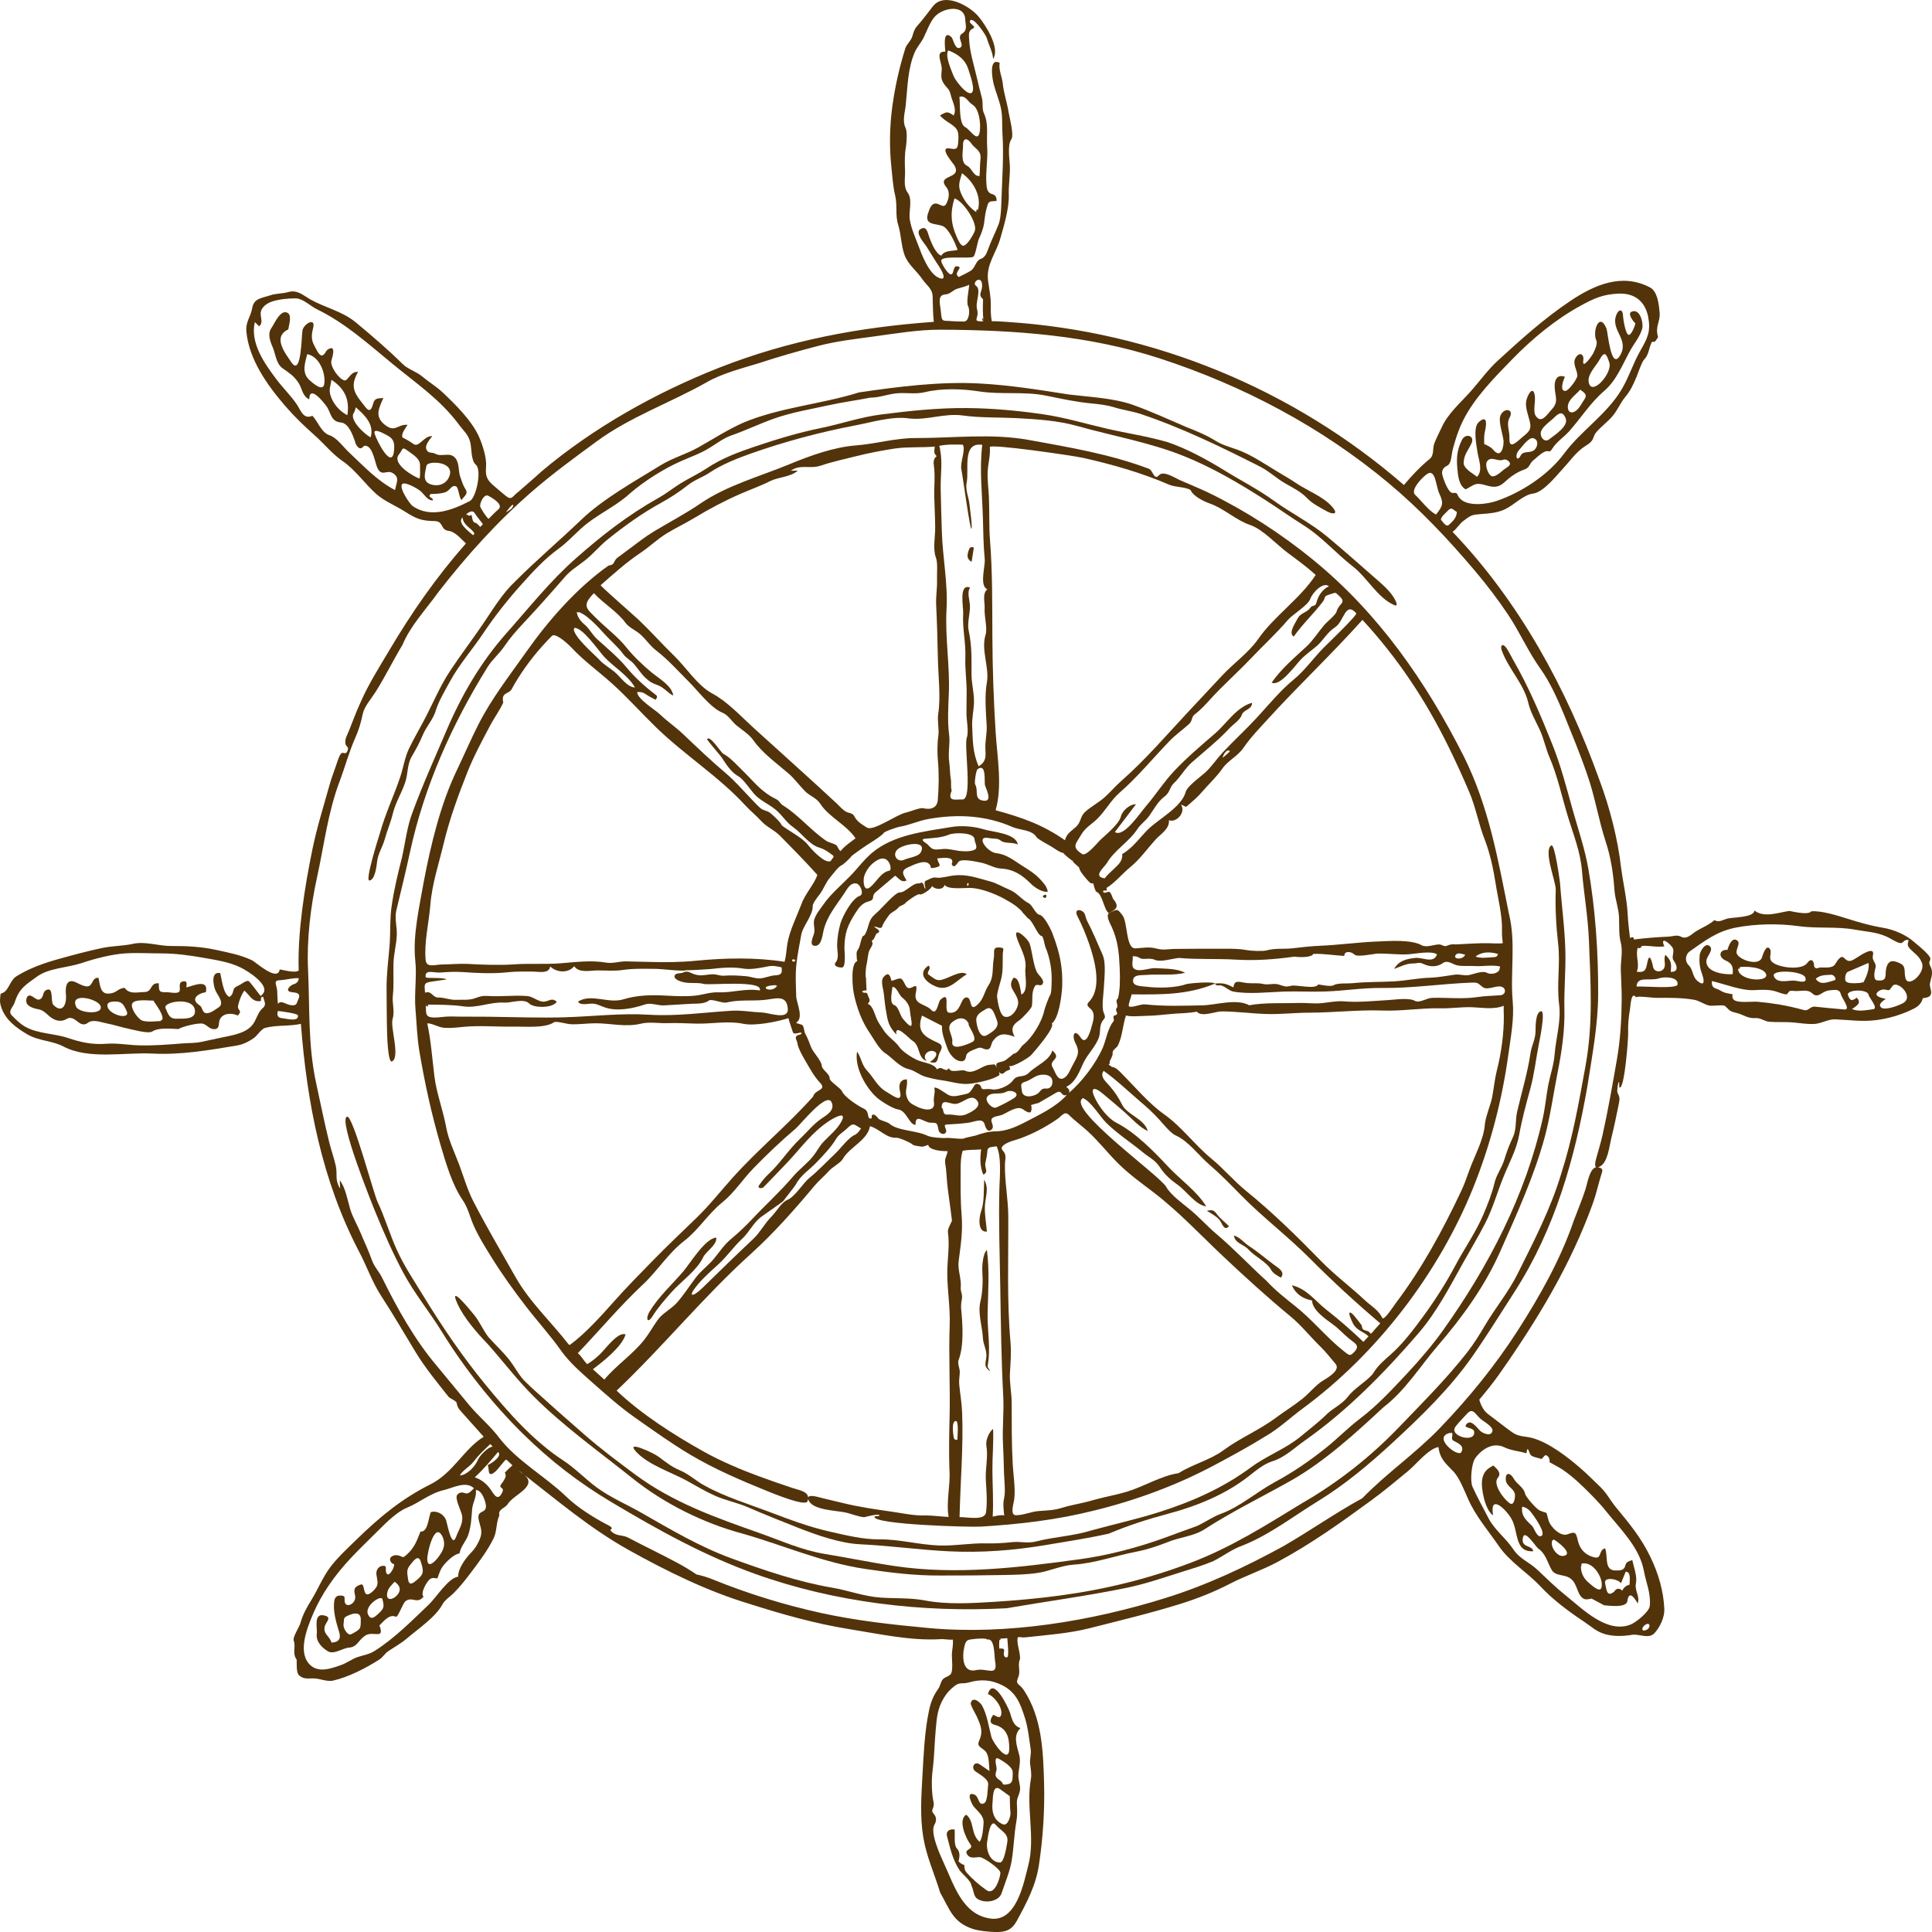 <?xml version="1.0" encoding="utf-8"?>
<!-- Generator: Adobe Illustrator 16.0.0, SVG Export Plug-In . SVG Version: 6.00 Build 0)  -->
<!DOCTYPE svg PUBLIC "-//W3C//DTD SVG 1.1//EN" "http://www.w3.org/Graphics/SVG/1.1/DTD/svg11.dtd">
<svg version="1.1" id="Слой_1" xmlns="http://www.w3.org/2000/svg" xmlns:xlink="http://www.w3.org/1999/xlink" x="0px" y="0px"
	 width="283.464px" height="283.464px" viewBox="0 0 283.464 283.464" enable-background="new 0 0 283.464 283.464"
	 xml:space="preserve">
<g>
	<g>
		<path fill="#53330A" d="M148.17,251.239c-0.234-0.709-2.453-5.401-3.221-2.685c0.934,0.31,2.18,1.975,1.95,3.012
			c-0.162,0.718-0.774,0.19-1.158,0.021c-0.417,0.571-0.713,1.246,0.214,1.485c1.708,0.445,2.127,1.728,2.123,3.463
			c-0.007,2.474-2.384-0.786-2.63-1.729c-0.352-1.38-0.66-3.335-1.364-4.569c-0.254-0.449-1.342-1.433-1.649-0.393
			c-0.095,0.315,0.7,1.61,0.849,1.941c0.65,1.449,0.999,2.264,0.356,3.677c-0.427,0.931,0.704,0.96,1.13,1.754
			c0.373,0.698,0.321,1.855,0.413,2.627c-0.498-0.305-0.949-0.658-1.438-0.975c-0.825-0.541-1.288,0.529-0.663,1.003
			c0.56,0.431,2.037,1.153,1.899,2c-0.084,0.531-0.048,2.436-0.594,2.701c-0.905,0.439-0.685-0.965-1.428-1.27
			c-1.332-0.548-0.362,1.412-0.132,1.703c0.626,0.796,1.559,1.364,1.481,2.487c-0.058,0.824-0.121,2.043-0.57,2.745
			c-1.339-1.117-0.743-3.042-1.978-3.983c-1.235,0.755-0.074,3.416,0.569,4.275c0.692,0.924-1.032,0.674-0.4,1.597
			c0.445,0.647,1.229,0.337,1.819,0.353c0.59,0.018,3.032,1.755,3.029,2.283c-0.005,0.698-0.821,3.398-2.021,2.573
			c-1.033-0.712-2.127-1.677-2.922-2.567c-0.271-0.325-0.382-0.699-0.337-1.12c-0.348-0.112-0.636-0.297-0.866-0.564
			c0.189-0.67,0.265-1.369-0.266-1.917c-0.428-0.445-0.247-2.142-0.287-2.727c-0.686-0.15-1.336,0.201-1.13,0.972
			c0.461,1.729,0.785,3.368,1.808,4.94c0.408,0.624,1.734,1.577,1.776,2.326c0.326,0.552,0.271,1.482,0.814,1.876
			c1.067,0.783,3.194,0.47,3.606-0.777c0.521-1.572,1.211-3.168,1.485-4.802c0.313-1.891,0.342-3.818,0.682-5.71
			c0.164-0.902,0.119-1.724,0.076-2.636c-0.039-0.841,0.327-1.177,0.455-1.95c0.117-0.668-0.277-1.499-0.234-2.241
			c0.052-0.936,0.377-1.989,0.133-2.915c-0.359-1.4-0.962-2.892,0.174-3.976C148.634,253.2,148.478,252.177,148.17,251.239
			C147.667,249.714,148.459,252.118,148.17,251.239z M147.787,270.295c-0.079,0.422-0.43,2.979-1.064,2.973
			c-1.573-0.016-2.122-2.045-1.862-3.181c0.05-0.238,0.374-3.411,1.251-2.333C146.821,268.624,148.031,268.994,147.787,270.295
			C147.695,270.786,147.848,269.98,147.787,270.295z M148.259,265.974c0.046,0.426-0.368,1.981-1.094,1.693
			c-1.444-0.575-1.679-1.979-1.535-3.244c0.069-0.624-0.02-2.742,1.136-1.895c0.461,0.339,0.925,0.672,1.387,1.009
			C148.183,264.352,148.17,265.165,148.259,265.974C148.325,266.583,148.17,265.173,148.259,265.974z M148.59,260.132
			c-0.052,0.683,0.107,1.452-0.645,1.628c-0.073,0.016-0.742,0.188-0.818-0.031c-0.163-0.495-0.706-0.591-0.958-1.007
			c-0.255-0.413,0.069-0.822,0.055-1.247c-0.013-0.408-0.532-1.942,0.398-1.388C147.246,258.461,148.655,259.249,148.59,260.132
			C148.551,260.632,148.604,259.941,148.59,260.132z"/>
		<path fill="#53330A" d="M220.926,217.074c0.047,1.04,1.258,1.283,1.354,2.244c0.027,0.319-0.1,1.65-0.733,1.263
			c-0.821-0.503-2.605-2.819-1.785-3.759c0.616-0.708-0.173-1.357-0.658-1.801c-0.933,0.484-1.441,0.937-1.638,2.038
			c-0.229,1.266,0.454,4.597,1.603,5.262c-0.541-3.166,1.781-1.003,2.667,0.475c1.105,1.842,0.393,4.967,3.221,4.805
			c-0.128-0.961-1.888-0.441-1.501-2.057c0.284-1.177,1.865,1.406,2.248,1.671c1.103,0.771,1.322,1.989,1.941,3.095
			c0.565,1.016,1.94,0.61,2.834,1.332c0.975,0.782,0.875,2.213,1.754,2.847c0.397,0.286,0.844,0.151,1.275,0.053
			c0.615,0.331,1.239,0.658,1.858,0.988c0.688,0.046,3.254,0.419,3.402-0.617c0.234-1.671,1.053-0.442,1.518,0.33
			c0.362-1.022-0.475-1.868-0.265-2.89c0.223-1.111-0.31-2.387-0.534-3.468c-0.563,0.243-0.88,0.214-1.027,0.84
			c-0.169,0.717-0.824,0.721-1.549,0.688c-1.585-0.073-0.948-2.169-1.417-3.248c-1.028,0.301-0.398,1.627-1.63,1.317
			c-1.283-0.321-2.076-1.208-2.356-2.418c-0.279-1.193-0.33-1.417-1.528-0.95c-0.98,0.384-2.472-1.021-2.779-2.051
			c-0.472-1.592,0.021-0.839-1.319-1.458c-0.495-0.23-2.02-1.969-2.121-2.452c-0.201-0.949-1.238-1.406-1.687-2.238
			C221.638,216.109,220.874,215.92,220.926,217.074C220.954,217.689,220.891,216.373,220.926,217.074z M235.504,232.295
			c-0.227-1.038,1.993-0.602,2.32,0.008c0.235-0.566,0.466-1.134,0.7-1.702c0.834-0.015,0.553,1.417,0.568,1.907
			c-0.498,0.114-0.857,0.403-1.072,0.871c-0.462-0.421-0.859-0.369-1.19,0.15C235.739,234.393,235.719,233.276,235.504,232.295z
			 M231.992,229.424c1.586-0.413,2.948,1.638,3.02,2.957c0.091,1.643-1.181,0.463-1.941-0.183
			C232.221,231.471,231.835,230.525,231.992,229.424C232.177,229.374,231.863,230.339,231.992,229.424z M227.879,225.838
			c0.453,0.173,3.211,2.227,1.455,2.455C228.362,228.417,227.196,226.6,227.879,225.838
			C228.08,225.913,227.605,226.141,227.879,225.838z M224.755,222.028c0.267,0.356,2.256,3.048,1.328,3.362
			c-0.592,0.194-1.003-1.209-1.289-1.499c-0.895-0.89-1.628-1.433-1.462-2.827C223.958,221.159,224.395,221.542,224.755,222.028
			C224.972,222.314,224.408,221.561,224.755,222.028z"/>
		<path fill="#53330A" d="M242.078,42.166c-4.132-2.156-8.174-0.359-11.702,2.007c-3.854,2.586-7.166,5.584-10.569,8.697
			c-1.502,1.372-2.609,2.943-3.947,4.462c-1.496,1.702-3.42,3.311-4.354,5.412c-0.341,0.765-0.768,1.527-1.063,2.311
			c-0.296,0.789,0.023,1.708-0.696,2.295c-1.367,1.11-2.703,2.54-3.763,3.81c-16.171-14.037-36.654-22.523-58.145-23.924
			c-0.774-0.047-1.552-0.115-2.327-0.11c-0.139-0.75-0.157-1.515-0.144-2.273c0.025-1.384-0.231-2.363-0.401-3.67
			c-0.308-2.355,1.16-3.993,1.781-6.14c0.561-1.928,1.332-4.551,1.262-6.45c-0.05-1.367,0.191-2.712,0.163-4.075
			c-0.019-1.063-0.417-3.149,0.213-4.09c0.43-0.621-0.296-3.287-0.416-4.026c-0.216-1.374-0.7-2.74-0.839-4.111
			c-0.098-0.982-0.654-2.12-0.452-3.065c-1.661-0.88-1.077,2.401-0.867,3.184c0.312,1.164,0.789,2.258,1.038,3.433
			c0.278,1.3,0.144,2.513,0.231,3.82c0.203,3.067-0.024,6.18-0.134,9.253c-0.042,1.088-0.044,2.99-0.427,3.984
			c-0.481,1.245-1.12,2.453-1.577,3.752c-0.201,0.574-0.454,1.146-1.092,1.354c-0.654,0.214-0.782,1.317-1.414,1.709
			c-0.566,0.351-1.174,0.623-1.766,0.928c-0.663-0.504,0.019-0.889,0.147-1.424c-1.191-0.722-0.688,1.244-1.394,1.017
			c-0.433-0.141-1.304-1.549-1.325-1.971c-0.04-0.835,4.141-0.254,4.695-0.586c0.345-0.208,0.611-2.228,0.862-2.718
			c0.266-0.504,0.642-1.554,0.715-2.115c0.106-0.784,0.175-1.548,0.391-2.314c0.297-1.04,0.265-0.972,1.452-1.047
			c0.043-0.487-0.142-0.871-0.641-1.005c-0.798-0.212-0.811-0.979-0.855-1.65c-0.115-1.802,0.247-3.463,0.119-5.257
			c-0.113-1.61,0.244-3.445-0.473-4.943c-0.309-0.64-0.105-1.569-0.298-2.27c-0.272-0.985-0.512-1.979-0.742-2.975
			c-0.43-1.856-1.032-3.694-1.135-5.604c-0.029-0.591-0.151-1.285,0.524-1.578c0.686-0.297-0.553-0.69-0.411-1.095
			c0.327-0.953,2.332,1.945,2.487,2.497c0.294,1.027,0.852,1.995,0.923,3.041c1.071-1.589-1.116-5.029-2.188-6.276
			c-1.26-1.473-4.953-3.617-6.654-1.44c-0.781,1.002-1.491,1.973-2.333,2.918c-0.39,0.436-0.516,0.929-0.678,1.474
			c-0.203,0.696-0.826,1.138-1.023,1.747c-0.883,2.833-1.544,5.737-1.932,8.681c-0.379,2.893-0.432,5.894-0.117,8.798
			c0.146,1.358,0.227,2.795,0.549,4.122c0.345,1.421,0,2.902,0.437,4.297c0.449,1.424,0.432,2.971,0.917,4.38
			c0.511,1.472,1.819,2.388,2.662,3.649c0.539,0.804,1.43,1.335,1.483,2.433c0.056,1.268,0.02,2.498,0.174,3.792
			c-10.915,0.78-21.272,2.713-31.484,6.726c-9.258,3.638-18.502,8.82-26.086,15.232c-1.099,1.014-2.245,1.979-3.369,2.964
			c-0.893,0.631-0.944,1.377-1.91,0.573c-0.603-0.502-1.207-1.003-1.797-1.519c-1.034-0.899-1.141-1.477-1.044-2.782
			c0.091-1.265-0.531-3.199-1.05-4.356c-1.059-2.358-3.491-4.762-5.364-6.521c-0.902-0.847-2.015-1.505-2.964-2.307
			c-0.854-0.724-2.076-1.044-2.858-1.816c-2.166-2.144-4.533-4.17-6.881-6.115c-2.001-1.661-4.537-2.153-6.743-3.415
			c-1.033-0.592-1.826-1.405-3.167-1.034c-0.934,0.259-1.762,0.173-2.68,0.488c-1.159,0.399-2.35,0.396-2.601,1.83
			c-0.232,1.369-0.997,1.99-0.86,3.494c0.375,4.079,3.081,7.872,5.704,10.907c1.391,1.608,2.782,2.94,4.355,4.337
			c1.38,1.227,2.526,2.689,4.059,3.743c1.852,1.272,3.249,3.313,4.922,4.814c1.171,1.049,2.806,1.699,4.152,2.551
			c1.685,1.072,2.424,1.409,4.447,1.438c1.309,0.021,0.789,1.267,2.019,1.432c1.032,0.134,1.823,1.205,2.557,1.838
			c-4.364,4.959-7.932,10.09-11.284,15.746c-1.472,2.479-3.023,4.916-4.177,7.566c-0.619,1.336-1.131,2.739-1.677,4.106
			c-0.241,0.622-0.642,1.212-0.556,1.916c0.068,0.574,0.59,0.447,0.316,1.092c-0.322,0.771-0.604,0.006-0.98,0.461
			c-0.216,0.261-0.292,0.598-0.431,0.897c-0.392,1.227-0.884,2.429-1.229,3.67c-0.861,3.104-1.834,6.158-2.484,9.313
			c-1.185,5.749-2.223,12.339-2.038,17.901c-0.507,0.417-2.204-0.065-2.789-0.161c-0.266,1.916-3.587-1.12-4.044-1.334
			c-1.729-0.807-3.403-1.119-5.257-1.522c-2.277-0.493-4.346-0.587-6.667-0.579c-1.773,0.009-3.745-0.713-5.523-0.323
			c-1.522,0.337-3.056,0.291-4.639,0.631c-2.081,0.447-4.139,0.996-6.187,1.567c-2.195,0.611-4.337,1.345-6.276,2.546
			c-0.734,0.456-0.997,1.354-1.485,2.003c-0.216,0.29-0.502,0.482-0.861,0.569c-0.091,0.703-0.176,1.107,0.029,1.811
			c0.574,1.975,2.215,3.19,3.938,4.191c1.624,0.942,3.636,0.897,5.216,1.739c3.747,1.98,9.005,0.841,13.061,1.049
			c4.251,0.216,8.189-0.48,12.385-1.175c0.905-0.149,1.746-0.567,2.492-1.08c0.55-0.384,1.102-1.361,1.691-1.514
			c1.724-0.449,3.511-0.205,5.239-0.587c0.884,11.569,3.093,23.016,8.539,33.424c1.153,2.172,1.905,4.452,3.279,6.556
			c1.751,2.683,3.372,5.491,5.042,8.23c1.405,2.304,3.123,4.375,4.792,6.492c0.372,0.364,0.861,0.434,1.187,0.856
			c0.151,0.791,0.328,0.929,0.875,1.543c1.035,1.157,2.07,2.317,3.105,3.475c-2.938,1.827-4.459,5.307-7.808,6.979
			c-4.262,2.128-7.538,4.873-10.921,8.171c-1.253,1.223-2.767,2.619-3.81,4.022c-1.091,1.473-1.783,3.216-2.732,4.761
			c-0.647,1.05-1.272,2.129-1.593,3.328c-0.193,0.718-1.206,2.113-1.002,2.681c0.335,0.954-0.263,1.802,0.431,2.773
			c0.006,0.68-0.081,1.909,0.362,2.304c0.616,0.551,1.256,0.448,2.021,0.434c1.005-0.019,2.009,0.545,2.996,0.316
			c2.268-0.524,4.789-1.831,6.742-3.08c0.549-0.35,0.795-0.89,1.371-1.27c0.897-0.594,1.878-1.141,2.694-1.841
			c1.627-1.398,4.194-3.099,5.213-5.008c0.332-0.619,1.192-1.181,1.681-1.676c0.865-0.879,1.621-1.825,2.36-2.803
			c1.196-1.575,2.637-3.472,3.477-5.251c0.483-1.025,0.335-2.263,0.824-3.32c-0.265-0.875,0.862-1.052,1.212-1.628
			c0.872-1.439,4.546-2.616,2.372-4.357c4.984,3.868,9.739,7.923,15.291,11.027c5.644,3.153,11.622,6.101,17.832,7.964
			c4.824,1.537,9.682,2.911,14.694,3.712c4.259,0.681,8.881,1.705,13.182,1.469c0.662-0.072,1.304,0.122,1.959,0.058
			c0.034,0.64-0.056,1.276-0.141,1.911c-0.09,0.68,0.305,2.956-0.325,3.276c-0.315,0.278-0.763,0.33-1.036,0.664
			c-0.324,0.395-0.35,0.962-0.669,1.395c-0.974,1.325-1.264,2.621-1.546,4.246c-0.456,2.652-0.589,5.542-0.742,8.231
			c-0.179,3.088-0.396,6.282,0.117,9.326c0.479,2.818,1.616,5.279,2.478,8.084c1.413,2.475,1.864,4.373,4.833,5.331
			c0.873,0.279,2.388,0.425,3.334,0.439c1.47,0.021,2.35-0.316,3.08-1.656c1.446-2.668,2.78-5.15,3.238-8.193
			c0.597-3.963,0.86-8.102,0.75-12.085c-0.127-4.696-0.325-9.518-2.953-13.535c-0.71-1.087-1.33-0.757-0.821-1.953
			c0.346-0.809-0.118-1.728,0.213-2.535c0.175-0.432-0.284-1.957-0.321-2.467c-0.101-1.3,0.094-0.699,1.188-0.818
			c3.044-0.33,6.412-0.58,9.355-1.331c4.517-1.153,9.038-2.222,13.514-3.629c2.377-0.745,4.859-1.74,7.068-2.885
			c2.301-1.19,4.755-2.002,7.046-3.231c4.86-2.61,9.209-5.719,13.638-8.958c1.897-1.374,3.677-2.876,5.484-4.363
			c1.227-1.011,2.943-3.238,4.445-3.521c0.248,1.776,1.019,2.347,2.239,3.627c0.813,0.855,1.574,2.741,2.047,3.835
			c1.154,2.664,2.933,4.666,4.536,7.006c1.693,2.46,4.197,3.885,6.201,6.031c1.824,1.953,4.13,3.649,6.357,5.134
			c1.178,0.786,1.837,1.51,3.26,1.869c1.229,0.311,2.581,0.25,3.796,0.047c1.007-0.159,2.402,0.655,3.238-0.212
			c0.816-0.845,1.522-2.364,1.476-3.536c-0.108-2.689-0.897-5.326-2.081-7.748c-1.365-2.806-3.05-4.829-5.021-7.215
			c-0.836-1.015-1.351-2.08-2.316-3.009c-0.961-0.92-1.889-1.862-2.897-2.731c-1.87-1.62-4.57-3.72-7.009-4.408
			c-1.157-0.326-1.992-0.128-3.039-0.881c-1.202-0.862-2.354-1.8-3.543-2.676c-0.61-0.451-1.065-1.377-1.244-2.085
			c1.052-1.26,2.051-2.483,2.994-3.831c5.531-7.883,10.395-15.874,13.684-25.006c0.461-1.286,0.758-2.638,1.151-3.946
			c0.218-0.755,0.522-1.133-0.434-1.317c-1.137-0.221-1.522,2.316-1.817,3.239c-0.493,1.543-1.138,3.045-1.702,4.564
			c-1.959,5.717-4.97,11.071-8.226,16.139c-3.297,5.137-7.213,9.948-11.454,14.352c-3.544,3.681-7.813,6.614-11.359,10.272
			c-3.931,2.145-7.667,4.777-11.589,7.038c-5.48,3.005-11.222,5.701-17.218,7.576c-10.962,3.43-23.401,5.492-34.908,4.421
			c-5.342-0.499-10.486-1.061-15.733-2.209c-5.398-1.188-10.716-2.832-15.834-4.908c-0.791-0.325-1.576-0.558-2.412-0.741
			c-0.979-0.675-1.989-1.263-3.038-1.823c-2.303-1.234-4.668-2.348-6.979-3.575c-0.853-0.449-1.722-0.167-2.464-0.914
			c-0.178-0.154-0.174-0.274,0.01-0.365c0.331-0.204-0.764-0.692-0.844-0.734c-1.941-1.029-4.197-2.467-5.784-4.002
			c-3.046-2.941-7.181-5.204-9.801-8.582c-1.273-1.714-3.035-3.169-4.416-4.816c-1.58-1.91-3.158-3.839-4.742-5.746
			c-3.244-3.81-5.865-8.493-8.05-12.945c-0.478-0.976-1.167-1.617-1.534-2.671c-0.46-1.314-1.072-2.572-1.601-3.859
			c-0.483-1.176-1.196-2.359-1.563-3.569c-0.373-1.249-0.698-3.213-1.536-4.226c0.021,0.405,0.045,0.809,0.068,1.213
			c-0.854-1.344-0.342-2.041-0.666-3.429c-0.261-1.13-0.648-2.197-0.927-3.313c-0.724-2.878-1.287-5.792-1.924-8.686
			c-1.229-5.594-0.931-11.071-1.198-16.728c-0.207-4.327,0.373-9.205,1.306-13.446c1.047-4.737,1.588-9.529,3.318-14.117
			c0.794-2.106,1.372-4.284,2.282-6.359c0.542-1.215,0.846-2.239,1.112-3.523c0.236-1.15,1.219-2.208,1.884-3.258
			c1.411-2.227,2.576-4.638,3.948-6.901c1.201-2.879,3.493-5.246,5.316-7.812c4.141-5.323,8.633-10.319,13.746-14.744
			c3.022-2.616,6.168-4.904,9.389-7.274c4.969-3.658,10.897-5.708,16.226-8.731c2.19-1.262,5.121-2.021,7.534-2.751
			c2.939-0.973,5.89-1.813,8.867-2.583c2.631-0.68,5.27-0.983,7.952-1.346c3.286-0.444,6.613-1.025,9.946-1.013
			c10.887,0.047,21.708,0.816,32.107,4.204c12.241,3.983,23.749,10.065,33.616,18.312c4.658,3.894,8.728,8.217,12.624,12.825
			c1.746,2.06,3.409,4.238,4.904,6.476c1.702,2.554,2.945,5.424,4.73,7.917c1.431,1.996,2.512,4.436,3.458,6.713
			c1.165,2.887,2.382,5.808,3.4,8.782c1.148,3.218,1.66,6.627,2.724,9.867c0.765,2.326,1.12,4.704,1.292,7.149
			c0.099,1.372,0.616,2.611,0.67,3.992c0.045,1.15-0.048,2.533,0.244,3.635c0.358,1.357-0.029,2.763,0.014,4.143
			c0.044,1.414,0.142,2.81,0.13,4.227c-0.021,2.921-0.192,5.904-0.693,8.777c-0.651,3.737-1.288,7.421-2.116,11.137
			c-0.254,1.142-0.613,2.27-0.92,3.401c-0.139,0.51-0.483,1.769,0.553,1.211c1.127-0.608,1.354-2.904,1.618-3.99
			c0.421-1.724,0.8-3.504,1.148-5.246c0.146-0.729,0.105-0.973-0.202-1.588c-0.124-0.249,0.09-1.658,0.21-1.543
			c0.111,0.1-0.047,0.802,0.117,0.805c0.731-0.005,1.266-7.277,1.233-8.055c-0.045-1.116,0.076-2.355,0.268-3.453
			c0.073-0.413,0.15-2.761,0.913-1.732c0.003-0.276,2.432,0.077,3.021,0.068c1.734-0.024,3.747-0.024,5.46,0.276
			c0.75,0.128,1.42,0.644,2.166,0.837c0.512,0.137,2.129-0.156,2.395,0.088c0.688,0.622,0.611,0.766,1.613,0.991
			c1.012,0.226,1.723,0.87,2.828,0.771c0.727-0.065,1.358,0.496,2.079,0.548c1.223,0.089,2.438-0.014,3.666,0.116
			c0.915,0.098,1.831,0.224,2.757,0.208c1.1-0.012,2.146-0.724,3.182-0.685c2.102,0.078,3.929,0.377,6.029,0.116
			c1.909-0.241,3.868-0.83,5.588-1.712c0.623-0.319,1.109-0.804,1.268-1.506c0.473-0.066,1.172-0.128,1.219-0.743
			c0.04-0.525-0.269-0.953-0.16-1.489c0.193-0.966,0.536-1.519,0.026-2.514c-0.458-0.892,0.521-0.706-0.368-1.703
			c-0.645-0.722-1.331-1.209-2.017-1.817c-1.207-1.074-2.997-1.817-4.604-2.08c-1.756-0.286-3.446-0.78-5.133-1.312
			c-1.42-0.447-3.885-1.229-5.337-1.085c-0.486,0.667-3.272-0.134-3.266-0.053c-1.58,0.238-3.677,1.039-5.069-0.073
			c-0.03,1.06-3.224,0.98-3.982,1.189c-0.659,0.183-1.241,0.624-1.884,0.227c-0.831,0.721-1.712,1.04-2.646,1.6
			c-0.663,0.401-1.378,1.283-2.233,0.836c-0.655-0.337-1.168-0.048-1.875-0.016c-1.654,0.075-3.371,0.203-5.077,0.421
			c0.03-0.35-0.154-0.424-0.552-0.217c-0.049-0.477-0.106-0.956-0.171-1.43c-0.099-0.789-0.143-1.542-0.192-2.33
			c-0.132-2.156-0.656-4.34-0.941-6.484c-0.471-4.27-1.694-8.992-3.209-13.008c-4.782-13.315-11.654-26.012-21.527-36.346
			c0.613-0.41,0.998-1.166,1.645-1.644c1.083-0.8,1.162-0.864,2.612-0.97c1.227-0.09,2.244-0.16,3.384-0.669
			c1.306-0.583,2.751-2.158,4.155-2.325c1.56-0.178,3.531-2.739,4.497-3.775c0.919-0.982,1.589-1.982,2.675-2.844
			c0.458-0.363,1.008-0.601,1.398-1.046c0.343-0.389,0.351-0.893,0.671-1.276c0.706-0.853,1.651-1.528,2.387-2.37
			c0.782-0.898,1.172-1.97,1.901-2.844c0.8-0.954,1.19-1.847,1.673-2.98c0.224-0.531,0.754-2.16,1.099-2.514
			c0.719-0.727,0.688-1.647,1.099-2.502c0.184-0.381,0.311,0.206,0.69-0.396c0.401-0.637,0.259-0.17,0.144-0.986
			c-0.16-1.114,0.46-1.92,0.358-3.001C243.398,44.746,243.232,42.765,242.078,42.166C241.36,41.79,242.688,42.485,242.078,42.166z
			 M241.579,239.132c-0.816,0.37-0.75-0.371-0.195-0.736C242.148,237.888,242.221,238.845,241.579,239.132
			C241.346,239.236,241.875,238.998,241.579,239.132z M220.709,212.345c0.972,0.472,2.18,0.564,3.259,0.882
			c0.137-1.389,0.419,0.026,0.588,0.223c0.316,0.371,1.144,0.418,1.563,0.613c0.4-0.13,0.483-0.925,1.044-0.327
			c0.169,0.237,0.228,0.504,0.183,0.796c0.331,0.193,0.666,0.379,1.006,0.559c1.313,0.663,2.859,2.01,3.918,3.04
			c1.17,1.135,2.37,2.334,3.385,3.612c2.098,2.634,4.893,5.257,5.544,8.771c0.339,1.826,1.021,3.168,0.863,5.085
			c-0.071,0.887-2.038,2.438-2.8,2.748c-3.483,1.407-7.115-2.333-9.468-4.203c-1.489-1.189-2.838-2.505-4.215-3.812
			c-1.297-1.229-2.548-1.519-3.596-3.084c-1.05-1.569-2.727-2.82-3.581-4.482c-0.809-1.569-1.61-2.991-2.35-4.616
			c-0.396-0.874-0.155-3.466,0.419-4.239C217.454,212.577,219.089,211.558,220.709,212.345
			C220.892,212.433,220.414,212.202,220.709,212.345z M213.561,209.306c0.518-0.681,1.115-1.251,1.686-1.887
			c0.83-0.924,1.178,0.014,1.96,0.74c0.376,0.349,1.927,1.158,1.767,1.811c-0.22,0.896-1.462,0.279-1.784-0.018
			c-0.445-0.407-1.28-1.674-1.91-1.112c-0.887,0.788,0.872,0.516,0.997,1.161C216.62,211.817,212.466,210.734,213.561,209.306
			C213.776,209.023,213.454,209.445,213.561,209.306z M213.028,210.183c0.227,0.401-0.25,0.943,0.254,1.214
			c0.603,0.326,1.652,0.729,1.119,1.669C213.921,213.903,209.805,210.66,213.028,210.183
			C213.096,210.3,212.374,210.279,213.028,210.183z M146.656,240.437c0.377-0.021,0.754-0.05,1.131-0.085
			c0.028,0.371,0.293,2.737-0.007,2.803c-0.473,0.107-0.517-0.365-0.501-0.684c0.179-0.492-0.043-0.684-0.661-0.58
			C146.579,241.407,146.593,240.922,146.656,240.437C147.033,240.416,146.551,240.883,146.656,240.437z M150.351,251.972
			c0.49,1.534,0.639,3.122,0.875,4.709c0.104,0.674-0.177,1.411-0.086,2.135c0.084,0.68,0.241,1.506,0.114,2.192
			c-0.75,4.057,0.673,8.573-0.365,12.598c-0.673,2.61-1.715,8.43-5.579,7.883c-4.063-0.572-5.311-4.833-6.779-8.023
			c-0.507-1.11-2.121-4.552-1.436-5.729c0.281-0.478,0.392-1.067-0.105-1.621c-0.554-0.616,0.188-0.775-0.02-1.717
			c-0.298-1.337-0.313-3.293-0.137-4.661c0.26-2.006,0.274-3.956,0.454-5.945c0.159-1.772,0.254-3.104,1.176-4.649
			c0.433-0.721,0.868-1.194,1.523-1.724c0.855-0.694,1.151-0.28,2.17-0.572c1.741-0.499,3.281-0.404,4.913,0.423
			C149.083,248.288,149.695,249.927,150.351,251.972C150.629,252.85,150.111,251.228,150.351,251.972z M141.501,241.548
			c0.254-1.068,0.566-0.952,1.496-1.08c0.285-0.047,1.848-0.143,1.836,0.093c1.158-0.303,1.034,2.452,1.162,3.118
			c0.474,2.448-1.178,0.989-2.781,1.36C141.195,245.511,141.139,243.058,141.501,241.548
			C141.573,241.247,141.279,242.472,141.501,241.548z M76.815,216.296c-0.276-0.156-0.523-0.347-0.742-0.574
			C76.324,215.908,76.572,216.098,76.815,216.296z M71.293,220.915c0.099,1.279-1.436,0.48-1.038,2.161
			c0.281,1.203,0.621,1.625,0.086,2.876c-0.28,0.652-0.673,1.299-1.181,1.809c-0.822,0.83-1.963,2.354-1.938,3.575
			c-1.389,0.121-3.258,3.088-4.249,4.03c-2.525,2.401-5.042,4.985-8.006,6.858c-0.802,0.507-1.587,0.603-2.464,0.892
			c-0.87,0.287-1.58,0.872-2.442,1.172c-1.335,0.469-3.144,1.172-4.417,0.115c-2.084-1.731-0.625-5.417,0.181-7.347
			c1.358-3.256,3.314-5.969,5.747-8.56c1.329-1.416,2.714-2.708,4.074-4.081c1.015-1.021,2.654-2.627,4.015-3.179
			c1.906-0.77,3.38-2.12,5.447-2.608c1.351-0.319,3.263-1.408,4.433-0.264c-0.42,0.351-0.75,0.928-1.343,0.707
			c-0.423-0.157-0.779-0.127-1.096,0.226c-0.464,0.511,0.629,2.476,0.706,3.12c0.139,1.206-0.504,2.021-0.898,3.084
			c-0.634,1.72-1.274-1.885-1.445-2.406c-0.321-0.965-1.407-1.502-2.257-1.23c-0.367,0.868-0.397,2.932-1.521,2.855
			c-0.514,1.3-0.846,2.304-1.913,3.285c-0.854,0.783-0.536,0.342-1.461,0.183c-0.516-0.091-1.341,0.232-0.999,0.913
			c0.323,0.652,0.735,0.001,0.393,0.979c-0.083,0.235-0.768,1.499-1.055,0.603c-0.153-0.475,0.245-1.067-0.604-0.929
			c-0.577,0.094-0.89,0.708-0.823,1.234c0.146,1.146,0.455,1.543-0.451,2.414c-1.752,1.681-1.076-1.196-1.826-0.923
			c-0.937,0.315-1.085,0.634-0.856,1.578c0.292,1.196-1.348,2.006-1.515,0.95c-0.096-0.608,0.225-0.87-0.63-0.907
			c-0.46-0.02-0.772,0.208-0.869,0.656c-0.312,1.456,0.269,3.339,0.689,4.724c0.29,0.954-0.066,1.479-1.128,1.522
			c-0.284-0.998-1.23-1.217-1.002-2.327c0.152-0.718,1.242-1.427-0.188-1.676c-1.472-0.257-0.86,1.991-0.965,2.665
			c-0.172,1.124,0.692,2.061,1.636,2.618c0.881,0.517,2.136-0.462,3.07-0.539c1.247-0.099,1.319-1.025,2.359-1.741
			c1.196-0.826,2.948,0.682,2.124-1.52c0.613-0.604,1.461-1.717,2.404-1.269c0.313,0.153,1.008-1.988,1.435-2.298
			c1.003-0.736,1.653,0.52,2.634-0.649c-0.535-0.483,0.49-2.262,0.947-2.587c0.343-0.248,0.693-0.125,1.076-0.094
			c0.194-0.461,0.32-0.943,0.556-1.388c0.417-0.783,1.786-2.149,2.692-2.275c0.247-1.227,0.998-1.749,1.34-2.885
			c0.386-1.291,0.406-2.3,0.512-3.571c0.085-1.048,0.68-1.783,0.552-2.844C70.662,218.584,71.238,220.195,71.293,220.915
			C71.334,221.424,71.27,220.593,71.293,220.915z M64.982,225.583c0.437,1.141,0.035,1.911-0.635,2.836
			c-0.358,0.496-1.603,1.906-1.656,0.367C62.65,227.823,63.818,222.936,64.982,225.583
			C65.302,226.419,64.946,225.502,64.982,225.583z M61.773,229.233c0.363,1.253,0.483,1.661-0.568,2.548
			c-0.586,0.496-1.192,0.998-1.338-0.1c-0.122-0.93-0.276-1.371,0.351-2.123C60.681,229.003,61.402,227.926,61.773,229.233
			C61.913,229.719,61.684,228.917,61.773,229.233z M58.517,233.69c-0.551,1.013-2.106,1.48-1.655-0.181
			c0.162-0.594,0.644-0.986,1.035-1.432C58.457,232.45,58.878,233.026,58.517,233.69C58.365,233.971,58.831,233.112,58.517,233.69z
			 M56.112,234.631c0.31,1.208,0.208,1.387-0.694,2.22c-0.538,0.499-1.016,0.844-1.406,0.055
			C53.38,235.634,55.935,233.943,56.112,234.631C56.223,235.059,56.018,234.269,56.112,234.631z M52.934,237.631
			c-0.019,1.338,0.07,1.354-1.356,2.121c-0.612,0.33-1.241-0.94-1.178-1.375c0.139-1.013-0.114-1.005,0.83-1.412
			C51.911,236.671,52.949,236.453,52.934,237.631C52.931,237.801,52.942,237.028,52.934,237.631z M73.077,213.03
			c0.656,0.623-0.898,1.637-1.534,1.943c0.317,0.404-0.159,2.069,1.173,0.904c0.306-0.244,1.336-1.679,1.558-1.737
			c0.307,0.28,0.612,0.563,0.915,0.85c-0.39,0.346-0.761,0.704-1.123,1.077c0.14,0.226,0.164,0.461,0.074,0.711
			c-0.128,0.309-0.302,0.592-0.512,0.85c-0.678,0.894,0.484,0.427,0.061,1.336c-0.651,1.405-1.211,0.295-1.698-0.414
			c-0.567-0.833-1.367-1.477-2.333-1.799C70.829,215.688,72.086,214.224,73.077,213.03C73.184,213.133,73.051,213.064,73.077,213.03
			z M72.3,212.258c-0.671,0.004-1.934,1.315-2.204,1.962c-0.414,1.007-1.617,2.208-2.629,2.262c0.471-0.838,1.389-1.226,1.983-1.991
			c0.866-1.119,1.517-1.681,2.487-2.62C72.061,212.001,72.181,212.127,72.3,212.258C72.171,212.259,72.179,212.13,72.3,212.258z
			 M38.505,145.879c-0.084,0.088-0.17,0.175-0.252,0.262c-0.378-0.419-1.596-2.201-1.847-2.223c-0.402-0.035-1.1,0.563-1.479,0.716
			c-1.103,0.45-0.369,1.006-1.256,1.636c-0.926-0.361-1.128-2.665-1.371-3.507c-1.463-0.265-0.964,1.94-0.676,2.589
			c0.292,0.657,1.396,1.857,0.438,2.461c-0.458,0.291-1.039,0.771-1.606,0.838c-0.841,0.098-0.675-0.832-1.171-1.148
			c-1.548-1.011,0.007-1.821,0.916-1.928c0.454-2.067-1.954-0.891-2.858-0.701c0.008-0.399,0.223-0.996-0.441-0.892
			c-0.819,0.123-0.413,0.888-0.544,1.396c-0.135,0.526-1.482,0.192-1.821,0.203c-1.207,0.039-1.223-0.102-1.241-1.309
			c-1.344-0.119-0.874,1.253-2.094,1.279c-1.186,0.028-2.188,0.37-2.932-0.624c-1.124,0.136-1.133,0.844-2.436,0.854
			c-1.191,0.003-1.145-1.414-1.399-2.334c-0.843,0.023-0.738,0.695-1.234,1.135c-0.494,0.439-1.592-0.246-2.075-0.462
			c-1.57-0.705-1.532,1.06-1.447,1.904c0.111,1.104-0.399,2.811-1.822,1.449c-0.511-0.492,0.086-2.701-1.016-2.24
			c-0.588,0.25-0.404,0.852-0.787,1.244c-0.598,0.601-1.144-0.422-1.716-0.416c-0.501,0.009-0.538,0.767-0.433,1.09
			c0.173,0.528,1.114,0.826,1.599,0.9c1.312,0.2,1.524,1.268,2.791,1.639c0.496,0.143,0.99,0.096,1.437-0.169
			c0.779-0.458,1.271,0.105,1.858,0.52c0.449,0.317,0.889,0.361,1.33,0.006c0.698-0.556,2.021-0.029,2.778,0.115
			c1.018,0.188,1.998,0.529,3.028,0.744c0.759,0.158,3.034,0.805,3.606,0.436c0.957-0.616,2.773-0.409,3.847-0.358
			c0.505-0.354,2.949-0.966,3.605-0.783c0.601,0.169,0.946,0.805,1.626,0.797c0.898-0.008,0.598-0.826,0.82-1.36
			c0.44-1.069,1.867-1.035,2.669-0.634c0.782-0.873-0.16-0.663,0.049-1.531c0.178-0.754,0.457-1.479,0.889-2.128
			c0.463,0.348,0.755,0.86,1.202,1.221c0.221,0.182,0.473,0.292,0.758,0.325c1.012,0.107,0.049-0.502,0.81-0.655
			c0.132,0.615,0.547,1.165-0.025,1.64c-0.83,0.684-0.93,1.816-1.629,2.598c-1.109,1.24-3.115,1.453-4.654,1.8
			c-0.88,0.2-1.772,0.372-2.656,0.57c-1.023,0.229-1.845,0.163-2.828,0.244c-2.152,0.17-4.219,0.34-6.375,0.286
			c-1.734-0.042-3.172-0.363-4.909-0.229c-1.994,0.147-3.687-0.218-5.567-0.855c-2.038-0.689-4.424-0.587-6.331-1.688
			c-0.691-0.401-1.33-1.047-1.89-1.611c-0.643-0.641,0.188-1.224,0.402-1.893c0.671-2.103,1.611-2.602,3.328-3.84
			c1.711-1.238,4.473-1.276,6.483-1.952c1.953-0.657,4.461-1.313,6.525-1.434c1.718-0.099,3.544,0.012,5.248,0.011
			c1.962-0.001,4.07,0.279,5.998,0.622c1.884,0.336,3.915,0.614,5.644,1.477C36.412,142.504,39.779,144.618,38.505,145.879
			C38.421,145.964,39.042,145.348,38.505,145.879z M24.286,147.91c-0.441-0.98,4.403-1.795,4.323,0.544
			c-0.041,1.205-1.966,0.973-2.691,1.008C24.822,149.519,24.655,148.732,24.286,147.91C24.09,147.476,24.348,148.043,24.286,147.91z
			 M23.738,149.799c-0.852,0.024-2.006,0.211-2.842-0.046c-0.632-0.193-1.787-1.835-1.507-2.482
			c0.326-0.755,2.486-0.437,3.121-0.458C22.861,147.433,24.24,149.067,23.738,149.799C23.266,149.81,24.011,149.403,23.738,149.799z
			 M18.557,148.278c0.692,1.437-2.297,0.702-2.731-0.433c-0.293-0.769,0.373-0.889,1.002-0.901
			C17.873,146.931,18.097,147.314,18.557,148.278C18.656,148.479,18.363,147.875,18.557,148.278z M14.709,147.51
			c0.675,1.452-3.088,1.184-3.537,0.199C10.199,145.592,14.116,146.465,14.709,147.51C14.854,147.825,14.477,147.104,14.709,147.51z
			 M43.708,148.97c0.157,1.027-1.717,0.47-2.38,0.406c-0.644-0.059-0.711-0.51-0.558-1.043
			C41.239,148.37,43.665,148.702,43.708,148.97z M43.043,144.422c-0.311,0.087-1.238,0.799-0.525,1.086
			c0.448,0.18,1.786-0.049,1.268,1.066c-0.304,0.65-0.183,1.026-1.126,0.903c-0.733-0.095-1.465-0.823-1.87-0.17
			c-0.098-0.631-0.075-1.27-0.12-1.906c-0.078-1.051-0.712-1.575,0.57-1.6c0.476-0.009,2.166-0.396,2.596-0.265
			C43.789,144.038,43.52,144.286,43.043,144.422C42.874,144.47,43.581,144.267,43.043,144.422z M69.62,78.295
			c-0.068,0.079-0.136,0.157-0.206,0.236c-0.638-0.563-2.394-1.828-1.554-2.619C67.973,77.119,69.235,77.495,69.62,78.295
			C69.552,78.375,69.563,78.177,69.62,78.295z M70.845,76.929c-0.125,0.125-0.25,0.249-0.376,0.375
			c-0.006,0.036-0.526-0.592-0.698-0.597c-0.486-0.02-0.485-0.845-0.591-1.161c-0.589,0.272-0.331,0.019-0.804-0.086
			c0.5-0.357,0.986-0.723,1.341-0.061C69.854,75.661,70.827,76.806,70.845,76.929C70.715,77.053,70.83,76.826,70.845,76.929z
			 M68.938,73.513c-2.504,1.294-5.748,2.585-8.403,0.726c-0.516-0.364-2.644-3.597-1.032-3.287c0.615,0.12,1.611,0.658,2.109,1.031
			c0.585,0.442,1.091,1.497,1.912,1.428c0.044-0.46-0.878-0.405-0.332-0.931c0.768-0.028,1.37-0.015,2.114-0.251
			c0.747-0.235,0.947-1.174,1.622-0.854c0.357,0.169,0.395,1.559,0.786,1.993c0.566-0.782,1.045-0.898,0.515-1.717
			c-0.33-0.51-0.472-1.106-0.689-1.662c-0.317-0.813-0.116-2.056-0.736-2.784c-0.821-0.965-1.976-0.082-2.955-0.64
			c-0.454-0.257-1.001,0.028-1.276-0.603c-0.298-0.68,0.505-1.472,0.842-1.973c-1.184-0.099-1.929,1.713-2.716,1.173
			c-0.541-0.375-1.056-0.688-1.648-0.975c-0.248-0.526,0.509-1.443,0.746-1.856c-1.491-0.121-1.809,1.213-3.335-0.008
			c-1.539-1.227-0.875-2.417-0.214-3.926c-0.776,0.07-1.256-0.046-1.491,0.804c-0.211,0.773-0.472,1.392-1.137,0.538
			c-1.44-1.843-2.431-2.814-1.093-5.159c-1.108-0.162-1.468,1.384-2.019,1.228c-0.837-0.238-2.099-2.087-1.887-2.894
			c0.104-0.392,0.801-2.489-0.525-1.633c-0.322,0.208-0.443,0.841-0.886,0.871c-0.421,0.03-0.896-1.103-1.051-1.367
			c-0.538-0.919-0.457-1.708-0.213-2.679c0.399-1.589-1.323-0.635-1.557,0.32c-0.16,0.646-0.136,6.932-1.618,4.757
			c-0.955-1.402-2.819-3.746-0.478-4.852c0.076-0.565,0.569-2-0.058-2.403c-1.061-0.684-2,1.623-2.397,2.173
			c-0.621,0.864-0.219,1.944,0.167,2.831c0.428,0.989,0.484,2.41,1.459,3.103c0.953,0.68,1.623,1.068,2.31,2.1
			c0.572,0.858,0.572,1.998,1.6,2.458c0.015-2.167,1.988,0.278,2.516,0.999c0.706,0.961,0.598,2.258,2.123,2.394
			c1.163,0.099,1.754,1.901,2.059,2.731c0.07,0.408,0.265,0.74,0.582,1c0.563,0.246,0.555-0.385,0.997-0.319
			c1.09,0.156,1.361,2.519,1.719,3.258c0.648,1.348,1.356,0.228,2.222,0.738c1.105,0.648,0.579,1.365,0.369,2.511
			c-2.642-1.37-4.634-3.552-6.799-5.579c-0.81-0.758-1.737-2.113-2.824-2.47c-1.193-0.389-1.719-2.059-2.5-2.852
			c-1.354,0.584-1.686-0.793-2.332-1.732c-0.843-1.229-2.004-2.37-2.922-3.585c-1.772-2.343-3.911-5.357-3.196-8.432
			c0.209,0.206,0.42,0.411,0.629,0.616c0.625-0.495,0.215-1.243,0.227-1.874c0.013-0.903,0.919-1.513,1.701-1.767
			c1.025-0.331,2.309-0.451,3.383-0.454c1.124-0.005,2.167,1.108,3.137,1.581c4.23,2.055,7.584,5.12,11.199,8.089
			c3.492,2.871,6.965,5.193,9.702,8.893c0.695,0.937,1.362,1.412,1.641,2.598c0.206,0.869,0.079,2.653,0.82,3.257
			C70.724,68.978,69.864,73.033,68.938,73.513C68.356,73.814,69.375,73.286,68.938,73.513z M48.506,58.067
			c-0.304-0.932,0-1.433,0.133-2.344c1.946,1.309,2.685,2.879,2.327,5.193C49.849,60.368,48.883,59.24,48.506,58.067
			C48.332,57.536,48.726,58.751,48.506,58.067z M47.571,56.356c-0.197,1.208-1.766-0.222-2.185-0.606
			c-1.162-1.059-0.625-2.524-0.314-3.783C46.87,52.271,47.823,54.784,47.571,56.356C47.54,56.543,47.622,56.035,47.571,56.356z
			 M51.927,60.56c0.133-0.252,0.222-0.521,0.272-0.801c1.312,1.14,2.736,2.501,2.189,4.407
			C53.574,63.799,51.139,61.559,51.927,60.56C52.079,60.371,51.531,61.062,51.927,60.56z M54.964,63.632
			c-0.283-0.957,1.428,0.03,1.579,0.101c1.09,0.515,1.359,1,1.288,2.174C57.623,69.267,55.279,64.69,54.964,63.632
			C54.877,63.344,55.135,64.203,54.964,63.632z M61.63,68.316c-0.023,0.651,0.07,1.261-0.069,1.903
			c-0.927-0.303-4.164-2.216-3.009-3.566c0.589-0.687,0.32-1.245,1.34-0.471C60.601,66.724,61.668,67.286,61.63,68.316
			C61.611,68.799,61.654,67.665,61.63,68.316z M62.572,68.328c0.135-0.794,4.492-0.683,3.253,1.781
			c-0.515,1.023-1.706,1.322-2.743,0.911C61.9,70.55,62.402,69.3,62.572,68.328C62.592,68.206,62.459,68.975,62.572,68.328z
			 M73.131,74.725c-0.508,0.435-0.962,0.928-1.439,1.398c-0.236-0.075-1.197-1.579-1.23-1.789C70.345,73.855,71,72.4,71.648,72.743
			C72.345,73.11,73.896,74.052,73.131,74.725C72.623,75.16,73.263,74.609,73.131,74.725z M74.917,74.729
			c-0.229,0.163-0.462,0.32-0.7,0.47c0.041-0.096,1.058-1.47,1.095-1.066C75.261,74.382,75.128,74.581,74.917,74.729
			C74.691,74.899,75.133,74.568,74.917,74.729z M143.025,33.874c-0.168,0.475-1.105,2.167-1.701,2.179
			c-0.386,0.007-0.772-0.884-0.935-1.25c-0.878-1.93-1-3.633-0.349-5.684C141.279,29.432,143.445,32.688,143.025,33.874
			C142.738,34.681,143.273,33.167,143.025,33.874z M143.345,31.193c-0.905-0.564-1.645-1.438-2.128-2.376
			c-0.723-1.396-0.541-1.896-0.073-3.402C142.927,26.686,144.207,29.08,143.345,31.193C142.944,30.944,143.718,30.28,143.345,31.193
			z M143.851,23.403c-0.104,0.811-0.037,1.623-0.146,2.437c-0.963-0.014-1.046-1.13-1.813-1.51
			c-1.023-0.507-0.576-2.152-0.594-3.037c-0.022-1.134,0.655-1.045,1.188-0.278C143.125,21.934,144.02,22.034,143.851,23.403
			C143.78,23.947,143.948,22.633,143.851,23.403z M143.782,19.053c-0.185,2.221-1.432-0.049-2.15-0.392
			c-0.986-0.469-0.73-3.386-0.863-4.442c0.885-0.308,1.269,0.754,1.904,1.131C143.617,15.913,143.88,17.86,143.782,19.053
			C143.764,19.263,143.88,17.859,143.782,19.053z M142.097,10.238c0.145,0.497,1.226,3.336,0.301,3.434
			c-0.769,0.08-2.282-1.967-2.495-2.535c-0.305-0.81-1.314-2.999-0.765-3.744C140.555,7.939,141.669,8.764,142.097,10.238
			C142.299,10.924,141.982,9.837,142.097,10.238z M134.668,35.833c-0.453-1.199-1.004-2.401-1.19-3.68
			c-0.169-1.175,0.452-2.86-0.299-3.88c-0.671-0.906-0.35-2.131-0.389-3.169c-0.045-1.272-0.084-2.342,0.132-3.578
			c0.109-0.627,0.205-2.208-0.045-2.729c-0.525-1.097-0.1-2.262,0.015-3.391c0.27-2.608,0.278-5.404,1.358-7.826
			c0.333-0.708,0.93-1.369,1.292-2.113c0.47-0.96,0.825-2.035,1.492-2.883c1.152-1.462,4.511-2.066,4.59,0.294
			c0.026,0.772,0.381,1.533-0.453,2.044c-0.918,0.564,0.431,1.675-0.295,2.067c-0.767,0.407-0.989-1.288-1.3-1.564
			c-1.398-1.238-0.843,1.984-0.88,2.15c-1.296-0.043-0.797,0.994-0.579,2.024c0.202,0.938-0.259,1.574,0.229,2.45
			c0.53,0.954,0.903,0.793,1.155,1.907c0.195,0.881,0.939,2.093,0.415,2.982c-0.941-0.636-0.984-0.559-1.991-0.018
			c0.654,0.942,2.175,1.317,2.563,2.301c0.189,0.478,0.141,1.14,0.101,1.64c-0.08,1.004-0.261,1.098-1.19,0.923
			c-1.78-0.332,0.411,2.113,0.63,2.487c0.937,1.604-1.19,1.474-1.521,2.255c-0.185,0.438,0.395,0.92,0.547,1.266
			c0.297,0.679,0.121,1.401-0.183,2.044c-0.329,0.701-0.784,0.242-1.279,0.079c-0.913-0.303-1.195,0.704-1.423,1.36
			c-0.615,1.775,1.062,1.492,2.103,1.872c0.945,0.345,1.933,2.64,2.222,3.519c-0.818,0.219-1.861,0-2.388,0.846
			c-0.825-0.263-1.483-1.968-1.772-2.739c-0.22-0.593-0.362-1.774-1.33-1.131c-0.783,0.519,0.668,2.117,0.905,2.487
			c0.658,1.034,1.267,2.072,1.952,3.092c0.175,0.261,1.209,1.997,0.034,1.603C136.28,40.285,135.195,37.236,134.668,35.833
			C134.384,35.077,134.833,36.281,134.668,35.833z M142.031,44.898c0.361,0.706,0.125,2.279-0.588,2.275
			c-0.55-0.002-1.097-0.005-1.646-0.044c-1.557-0.143-1.601,0.243-1.751-1.408c-0.104-1.146-0.588-2.465,0.705-2.528
			c0.633-0.033,1.104-0.654,1.726-0.843c0.6-0.183,1.148-0.29,1.721-0.565C142.157,42.567,141.748,44.287,142.031,44.898
			C142.163,45.15,142.018,44.867,142.031,44.898z M144.332,47.144c-1.925,0.065-0.57-0.391-0.98-1.776
			c-0.29-1.038,0.698-2.853-0.156-3.437c-0.682-0.467,0.878-1.728,0.906-0.033c0.017,0.965-0.692,1.269,0.136,2.015
			C144.203,44.99,144.155,46.076,144.332,47.144C143.966,47.156,144.155,46.075,144.332,47.144z M270.613,148.111
			c-1.589-0.14-2.66-0.236-4.276-0.408c-0.835-0.086-0.927,0.699-1.698,0.483c-1.228-0.34-2.472-0.615-3.724-0.827
			c-1.011-0.166-2.021-0.293-3.038-0.381c-0.785-0.066-2.9,0.236-3.498-0.292c-0.214-0.234-0.265-0.504-0.156-0.804
			c-0.599-0.117-1.229-0.177-1.756-0.522c-0.716-0.458-1.37-0.202-1.302-1.422c1.927,0.45,4.364,1.45,6.275,1.333
			c0.959-0.06,2.155-0.107,3.075,0.181c0.545,0.171,1.077,0.41,1.652,0.445c0.428-0.523,0.325-0.583,1.082-0.503
			c0.892,0.092,1.908-0.327,2.625,0.342c0.926,0.868,1.389-0.338,2.538-0.432c0.803-0.063,1.48-0.275,1.703,0.635
			C270.242,146.444,271.618,148.199,270.613,148.111C270.19,148.073,270.89,148.133,270.613,148.111z M255.033,141.929
			c1.036-0.21,3.699-0.051,4.083,0.99C259.6,144.228,254.681,143.92,255.033,141.929
			C255.659,141.803,254.929,142.507,255.033,141.929z M260.249,143.183c-0.313-0.973,4.267-0.738,4.621,0.228
			c0.385,1.034-1.107,0.468-1.696,0.459C262.278,143.852,260.625,144.35,260.249,143.183
			C260.152,142.888,260.394,143.628,260.249,143.183z M269.066,143.859c-1.037,0.265-1.955,0.751-2.662-0.238
			c0.655-0.616,1.479-0.556,2.309-0.604C269.05,142.999,269.632,143.716,269.066,143.859
			C268.482,144.008,269.296,143.802,269.066,143.859z M274.801,148.081c-1.047,0.121-2.054,0.386-3.077-0.029
			c0.658-0.475,1.495-0.885,0.691-1.677c-0.74,0.6-1.034,0.424-1.316-0.51c0.27-0.748,2.977-0.696,3.069,0.108
			C274.211,146.351,275.69,147.984,274.801,148.081C273.83,148.192,275.135,148.044,274.801,148.081z M273.358,144.192
			c-0.593-0.005-2.508,0.322-2.624-0.413c-0.054-0.354,0.052-1.048,0.39-1.195c1.007-0.434,2.014-0.868,3.017-1.301
			C274.333,142.131,273.801,143.455,273.358,144.192C272.473,144.185,273.443,144.048,273.358,144.192z M279.118,147.234
			c-0.644,0.327-2.563,1.063-3.115,0.583s0.335-1.004,0.679-1.257c-0.324-0.101-1.815-0.297-1.224-0.978
			c0.24-0.275,0.77-0.471,1.131-0.385c0.813,0.188,0.592,0.042,1.111-0.566C278.402,143.799,281.017,146.28,279.118,147.234
			C278.72,147.437,279.719,146.934,279.118,147.234z M247.914,139.588c2.235-1.56,4.005-2.96,6.8-3.497
			c2.883-0.556,6.259-0.614,9.159-0.208c2.719,0.385,5.635,0.029,8.211,0.505c1.634,0.299,3.152,0.338,4.699,1.024
			c0.588,0.261,1.302,0.779,1.896,0.933c0.661,0.171,0.557-0.592,1.358-0.412c-0.206,0.675-0.205,0.873,0.335,1.411
			c0.743,0.739,1.16,0.875,1.597,1.888c0.637,1.468-2.005,3.827-2.398,2.273c-0.267-1.055,0.18-1.724-0.874-2.205
			c-1.001-0.455-1.681-0.457-1.962,0.834c-0.204,0.947,0.291,1.897-1.346,1.701c-0.614-0.068-0.34-1.439-0.239-1.756
			c0.264-0.834-0.562-1.037-0.349-1.941c0.34-1.465-1.99,0.132-2.103,0.2c-0.958,0.583-1.361,1.016-2.127,0.221
			c-0.576-0.596-1.19,0.783-1.369,0.991c-0.479,0.567-1.559,0.362-2.212,0.4c-0.593,0.253-0.874,0.077-0.84-0.53
			c-0.202-0.732-0.56-0.698-1.007-0.107c-0.826,1.081-4.104,0.689-5.096-0.137c-0.711-0.596,0.035-1.394-0.389-1.973
			c-0.543-0.741-1.063,1.027-1.143,1.278c-0.426,1.31-3.243,0.413-3.679-0.532c-0.263-0.569,0.558-1.478,0.113-1.897
			c-0.829-0.782-1.389,0.909-1.493,1.316c-1.188-0.093-1.421,1.039-0.299,1.542c1.022,0.459,1.15,0.943,1.061,2.021
			c-1.162,0.085-4.016-0.225-3.851-2.01c0.059-0.616,1.046-1.506,0.543-2.045c-0.692-0.741-1.474,0.714-1.528,1.232
			c-0.087,0.877-0.031,1.761,0.279,2.592c0.199,0.539,0.766,2.284-0.529,1.292c-0.88-0.675-0.652-1.677-1.381-2.386
			C247.176,141.047,247.254,140.054,247.914,139.588C248.061,139.485,247.251,140.055,247.914,139.588z M246.131,144.46
			c-0.079,0.663-5.263,0.21-6.021,0.283c0.089-1.619,2.032-0.746,3.286-1.2C244.053,143.307,246.289,143.239,246.131,144.46
			C246.119,144.569,246.172,144.143,246.131,144.46z M240.378,138.841c1.27-0.237,2.546,0.209,3.814,0.008
			c-0.733-1.671,0.919-0.361,1.229,0.238c0.32,0.626-0.262,1.311,0.146,1.859c0.476,0.635,0.804,1.703-0.431,1.642
			c0.111-1.19,0.098-1.632-0.779-2.492c-0.374,0.661,0.181,1.5-0.28,2.069c-0.468,0.574-1.416,0.44-1.545-0.336
			c-0.023-0.14-0.42-2.121-0.742-0.98c-0.291,1.032-0.132,1.973-1.648,1.716C240.663,141.364,239.812,140.141,240.378,138.841
			C241.655,138.604,240.055,139.586,240.378,138.841z M210.703,75.487c-1.096-0.514-2.241-2.142-3.154-2.967
			c-0.525-0.803,1.178-2.536,1.847-2.985c1.227-0.83,1.287,1.817,1.749,2.803C211.85,73.863,211.701,74.205,210.703,75.487
			C210.689,75.48,211.015,75.088,210.703,75.487z M212.568,77.018c-0.419,0.376-0.922-0.537-1.165-0.786
			c0.092-0.491,0.674-0.922,0.994-1.273c0.576-0.635,0.696-0.23,1.353,0.156C213.722,75.954,213.152,76.494,212.568,77.018
			C212.481,77.098,213.127,76.514,212.568,77.018z M241.821,46.49c0.404,2.14-0.084,3.109-1.154,4.974
			c-1.073,1.87-1.69,3.947-2.813,5.793c-2.202,3.613-5.872,5.933-8.344,9.264c-2.329,3.138-6.186,5.69-9.899,6.97
			c-1.364,0.472-3.899,0.809-5.142-0.114c-0.302-0.231-0.522-0.522-0.664-0.874c-0.141-0.327-0.547-0.093-0.829-0.211
			c-0.581-0.25-1.246-2.099-1.37-2.698c-0.113-0.579,0.182-1.009,0.702-1.25c0.687-0.32,0.628-1.649,0.866-2.508
			c0.421-1.522,0.772-2.654,1.423-4c1.683-3.466,4.714-6.489,7.354-9.2c2.871-2.947,6.244-5.741,9.879-7.74
			c2.01-1.104,3.353-1.732,5.697-1.817C239.814,43,241.362,44.185,241.821,46.49C241.842,46.609,241.582,45.302,241.821,46.49z"/>
		<path fill="#53330A" d="M239.415,45.722c-0.742,0.273,0.294,1.518,0.522,1.727c-0.023,0.312-0.582,1.727-0.963,1.688
			c-0.472-0.051-0.82-2.285-0.841-2.771c-0.041-1.112-0.672-1.03-1.012-0.094c-0.815,2.256,2.051,3.583,0.515,5.979
			c-1.301,2.025-1.733-3.555-1.93-4.039c-1.037-2.538-2.11,0.394-1.489,1.749c0.229,0.487-0.271,1.5-0.481,1.917
			c-0.147,0.294-1.647,2.457-1.436,1.021c0.159-1.057-0.656-1.285-1.161-0.333c-0.438,0.83,0.262,1.689,0.294,2.536
			c0.02,0.446-1.26,2.218-1.741,2.253c-0.961,0.076-0.266-1.728-0.084-2.075c-1.198-0.411-1.536,0.505-1.506,1.478
			c0.049,1.454,0.656,2.164-0.463,3.351c-0.693,0.74-1.468,2.108-2.3,0.933c-0.452-0.635-0.044-2.044-0.143-2.887
			c-0.214-1.857-1.2-0.041-1.289,0.822c-0.096,0.921,0.313,1.931,0.53,2.81c0.329,1.328-0.166,1.58-1.182,2.449
			c-0.919,0.786-1.866,1.718-1.792-0.008c0.047-0.999-0.504-2,0.025-2.952c0.721-1.297-0.853-1.53-1.346-0.287
			c-0.331,0.835,0.358,2.741,0.454,3.653c0.071,0.713-0.285,2.814-1.504,1.356c-0.346-0.418-0.849-0.638-1.332-0.856
			c-0.008-0.635-0.037-1.194,0.104-1.819c0.172-0.752,0.517-2.63-0.894-1.397c-0.889,0.777-0.344,3.344-0.209,4.322
			c0.162,1.164,0.872,2.722-0.042,3.707c-0.572-0.466-2.005-1.197-1.972-2.063c0.043-1.229,0.694-1.833,1.16-2.875
			c0.502-1.123-0.899-1.479-1.396-0.499c-0.717,1.411-0.836,2.582-0.696,4.146c0.092,1.016,0.194,2.569,1.223,3.132
			c0.433-0.187,0.984-0.604,1.414-0.741c0.7-0.219,1.634,0.226,2.325,0.329c1.471,0.22,1.854-0.682,3.004-1.504
			c0.582-0.416,1.212-0.765,1.889-0.998c0.795-0.273,0.711-0.847,1.264-1.309c0.479-0.406,0.996-0.912,1.548-1.222
			c0.879-0.494,0.72,0.359,1.329-0.61c0.582-0.93,1.664-1.617,2.398-2.442c1.772-1.992,3.123-4.194,5.143-5.927
			c1.849-1.584,2.714-3.928,3.844-5.961c0.615-1.105,1.403-1.962,1.75-3.215C241.157,47.431,240.65,45.238,239.415,45.722
			C239.309,45.76,239.58,45.657,239.415,45.722z M220.662,68.886c-0.363,0.283-1.45,1.374-1.984,0.866
			c-0.417-0.397-0.847-1.572-0.482-2.079c0.576-0.792,1.537,0.068,2.271-0.196c0.307-0.116,0.577-0.068,0.818,0.146
			C221.966,68.212,221.165,68.49,220.662,68.886C220.286,69.18,220.986,68.63,220.662,68.886z M225.159,65.977
			c-0.661,0.618-1.637,0.069-2.051,0.872c-0.547,1.057-0.97-0.067-0.16-0.906c0.36-0.376,1.374-1.824,2-1.655
			C225.819,64.518,225.613,65.552,225.159,65.977C224.817,66.296,225.695,65.477,225.159,65.977z M227.29,64.463
			c-0.608,0.482-1.239-0.185-1.235-0.86c0.008-0.857,1.269-1.666,1.823-2.196c0.707-0.681,1.314-1.267,1.825-0.066
			C230.207,62.518,228.131,63.797,227.29,64.463C226.898,64.771,228.235,63.716,227.29,64.463z M232.447,58.624
			c-0.388,0.545-0.707,1.305-1.293,1.688c-0.922,0.602-1.313-0.303-1.042-1.098c0.267-0.784,1.213-1.408,1.731-2.042
			C232.447,57.611,232.967,57.887,232.447,58.624z M236.115,53.175c0.536,1.547-2.631,5.096-3.021,2.894
			c-0.208-1.171,1.085-2.354,1.608-3.319C235.453,51.369,235.704,51.979,236.115,53.175
			C236.375,53.919,236.008,52.86,236.115,53.175z"/>
		<path fill="#53330A" d="M183.284,182.836c-0.773-0.5-1.345-1.291-2.234-1.569c0.123,1.176,1.424,1.265,2.13,2.069
			c0.843,0.957,2.717,1.868,3.287,2.927c0.313,0.585,0.917,0.875,1.462,1.196c0.674-0.836-0.305-1.378-1.04-1.917
			C185.691,184.658,184.527,183.642,183.284,182.836C182.655,182.428,183.995,183.296,183.284,182.836z"/>
		<path fill="#53330A" d="M178.526,178.123c-0.466-0.62-0.706-0.636-1.462-0.471c0.661,0.392,1.369,0.767,1.88,1.354
			c0.332,0.382,0.641,1.739,1.376,0.901C179.736,179.335,179.018,178.78,178.526,178.123
			C178.016,177.446,178.616,178.243,178.526,178.123z"/>
		<path fill="#53330A" d="M144.878,200.519c0.543-2.571-0.042-5.298,0.024-7.928c0.078-2.995,0.296-6.225-0.104-9.188
			c-0.592,0.479-0.728,2.42-0.665,3.254c0.095,1.297,0.035,3.013-0.284,4.292c-0.419,1.686,0.272,3.625,0.366,5.398
			c0.043,0.876,0.535,1.678,0.514,2.543c-0.024,1.054-0.561,1.575,0.572,2.296C145.162,200.961,145.02,200.741,144.878,200.519
			C145.001,199.945,144.954,200.638,144.878,200.519z"/>
		<path fill="#53330A" d="M144.801,180.691c-0.112-1.293-0.373-2.575-0.286-3.877c0.091-1.375,0.617-2.438-0.116-3.731
			c-0.081,1.536,0.046,3.26-0.474,4.732C143.621,178.678,143.437,180.872,144.801,180.691
			C144.762,180.253,144.125,180.782,144.801,180.691z"/>
		<path fill="#53330A" d="M142.165,80.641c-0.281,0.797-0.381,1.325,0.389,1.803c0.112-0.701,0.22-1.402,0.329-2.103
			C142.536,80.187,142.295,80.287,142.165,80.641z"/>
		<path fill="#53330A" d="M103.166,184.471c0.403-0.867,2.064-1.809,1.926-2.889c-1.621,0.082-3.892,3.865-4.841,4.962
			c-1.681,1.962-3.589,3.658-4.958,5.909c-0.602,0.996-0.313,1.89,0.475,0.624c0.771-1.241,1.742-2.335,2.706-3.435
			C99.892,188.027,102.244,186.427,103.166,184.471C103.252,184.282,102.744,185.364,103.166,184.471z"/>
		<path fill="#53330A" d="M136.234,141.665c-1.724,1.185-0.318,2.513,1.083,3.082c1.911,0.776,3.075-0.978,4.528-1.793
			c-0.921-0.774-2.836,0.793-4.034,0.853c-0.598,0.03-1.214-0.587-1.665-0.888C136.036,142.398,136.705,142.19,136.234,141.665
			C135.84,141.937,136.733,142.223,136.234,141.665z"/>
		<path fill="#53330A" d="M221.644,96.191C221.911,96.642,221.658,96.184,221.644,96.191L221.644,96.191z"/>
		<path fill="#53330A" d="M230.726,171.445C230.56,171.941,230.739,171.449,230.726,171.445L230.726,171.445z"/>
		<path fill="#53330A" d="M232.912,159.324c0.693-4.486,1.551-8.894,1.572-13.454c0.025-6.066-0.397-12.415-1.44-18.392
			c-0.513-2.956-1.511-5.843-2.32-8.731c-0.895-3.192-1.699-6.359-2.933-9.448c-1.688-4.241-3.516-8.56-5.806-12.526
			c-0.324-0.561-0.599-1.167-0.967-1.701c-0.496-0.72-0.976-0.461-0.663,0.404c0.962,2.66,3.176,4.797,3.857,7.563
			c0.311,1.409,1.066,2.674,1.669,3.97c0.613,1.27,0.867,2.696,1.422,3.999c1.271,2.962,1.858,5.948,2.8,8.993
			c0.817,2.658,1.778,5.001,2.008,7.797c0.281,3.433,0.884,6.726,1.018,10.184c0.246,6.283,0.636,12.183-0.506,18.43
			c-0.961,5.289-1.878,10.558-3.528,15.69c-1.58,5.278-3.993,9.89-6.427,14.78c-1.362,2.731-3.285,5.027-4.826,7.637
			c-0.789,1.331-1.575,2.616-2.531,3.839c-3.09,3.959-6.561,7.398-10.027,11.015c-4.201,4.384-9.043,8.19-14.319,11.22
			c-5.287,3.234-10.338,6.431-16.154,8.652c-6.248,2.387-12.678,3.965-19.31,4.853c-3.217,0.433-6.456,0.726-9.694,0.927
			c-3.246,0.201-6.837,0.415-10.045-0.194c-2.185-0.427-4.411-0.278-6.611-0.438c-2.448-0.176-4.678-1.045-7.077-1.453
			c-4.941-0.836-9.974-2.552-14.688-4.27c-4.769-1.743-8.929-4.228-13.317-6.733c-2.113-1.207-4.513-2.229-6.474-3.665
			c-1.725-1.263-3.217-2.862-5.001-4.022c-4.371-2.852-8.067-7.071-11.347-11.067c-3.344-4.079-6.317-8.441-9.063-12.931
			c-1.386-2.266-2.88-4.469-3.973-6.892c-1.047-2.313-1.741-4.742-2.826-7.038c-0.562-1.189-3.602-12.636-4.449-12.484
			c-1.427,0.258,3.736,13.01,4.181,14.099c1.217,2.974,2.516,5.922,4.033,8.764c1.648,3.091,3.848,5.729,5.671,8.689
			c3.282,5.324,7.448,10.602,11.931,15.004c4.016,3.939,8.17,7.152,13.015,10.037c6.814,4.059,13.618,7.846,21.114,10.525
			c11.654,4.163,24.449,5.664,36.794,5.01c5.865-1.015,11.728-1.789,17.573-2.988c2.778-0.569,5.391-1.481,8.087-2.328
			c1.55-0.488,3.113-0.948,4.612-1.57c1.457-0.712,2.752-1.751,4.293-2.296c3.876-1.5,7.578-4.354,11.117-6.523
			c3.971-2.435,7.5-5.405,10.913-8.546c4.225-3.894,8.499-8.035,11.79-12.756c2.16-3.1,4.167-6.336,6.209-9.512
			C228.152,180.283,231.069,169.94,232.912,159.324C233.219,157.334,232.618,161.015,232.912,159.324z"/>
		<path fill="#53330A" d="M54.066,128.027C54.129,127.738,54.055,128.024,54.066,128.027L54.066,128.027z"/>
		<path fill="#53330A" d="M72.448,88.386C72.629,88.152,72.438,88.378,72.448,88.386L72.448,88.386z"/>
		<path fill="#53330A" d="M54.201,129.189c0.845-0.078,1.059-2.212,1.132-2.797c0.16-1.254,0.799-2.088,1.119-3.262
			c0.341-1.264,0.869-2.453,1.174-3.726c0.403-1.686,1.322-3.062,1.846-4.682c0.397-1.227,0.267-2.584,0.932-3.715
			c0.648-1.1,1.157-2.044,1.652-3.218c0.488-1.172,1.404-2.126,1.813-3.334c0.461-1.549,1.366-3.032,2.135-4.448
			c1.375-2.534,3.311-4.709,4.908-7.101c1.688-2.522,3.531-4.851,5.555-7.115c1.613-1.802,3.442-3.805,5.405-5.218
			c1.628-1.173,2.817-2.672,4.402-3.877c1.96-1.492,4.397-2.661,6.187-4.332c2.106-1.805,4.91-3.582,7.44-4.699
			c1.4-0.62,2.869-1.122,4.175-1.937c1.088-0.652,2.021-1.421,3.223-1.84c2.102-0.735,4.175-1.734,6.293-2.481
			c2.596-0.914,5.35-1.365,8.036-1.958c2.002-0.444,4.028-0.7,6.038-1.104c1.26,0.009,2.456-0.461,3.701-0.616
			c1.48-0.185,2.862,0.169,4.356-0.194c2.411-0.589,5.473-0.494,7.925-0.109c3.285,0.516,6.582-0.047,9.9,0.636
			c2.176,0.45,4.386,0.924,6.605,1.131c1.096,0.104,2.296,0.246,3.344,0.573c1.289,0.405,2.601,0.552,3.883,0.98
			c6.042,2.023,11.839,4.851,17.513,7.724c1.348,0.685,2.411,1.736,3.716,2.478c1.143,0.65,2.285,1.208,3.196,2.167
			c0.725,0.763,1.895,1.362,2.82,1.877c0.893,0.504,1.782,0.525,0.932-0.519c-1.312-1.599-3.7-2.443-5.404-3.6
			c-0.888-0.602-1.824-1.13-2.744-1.684c-1.699-1.02-3.391-2.181-5.219-2.956c-1.296-0.549-2.621-0.796-3.828-1.551
			c-1.363-0.852-2.852-1.455-4.347-2.043c-2.578-1.11-5.129-2.286-7.773-3.229c-2.858-1.016-6.382-1.16-9.398-1.527
			c-4.436-0.694-8.704-1.384-13.187-1.622c-5.793-0.306-11.893,0.472-17.625,1.314c-5.528,1.735-11.612,2.188-16.991,4.447
			c-2.311,1.026-4.436,2.42-6.644,3.65c-1.792,0.997-3.719,1.508-5.51,2.615c-3.907,2.418-8.373,4.867-11.679,8.038
			c-3.182,3.05-6.519,5.864-9.634,8.996c-1.872,1.753-3.235,4.053-4.658,6.15c-1.57,2.305-3.25,4.521-4.797,6.839
			c-1.623,2.432-2.655,5.054-4.031,7.607c-0.692,1.287-1.415,2.556-2.056,3.869c-0.644,1.325-0.838,2.798-1.303,4.189
			c-0.938,2.802-2.186,5.388-2.984,8.255C55.54,122.88,53.518,129.252,54.201,129.189C54.728,129.14,53.575,129.248,54.201,129.189z
			"/>
		<path fill="#53330A" d="M228.259,125.454C228.336,125.848,228.272,125.451,228.259,125.454L228.259,125.454z"/>
		<path fill="#53330A" d="M220.584,183.625C220.409,183.985,220.593,183.63,220.584,183.625L220.584,183.625z"/>
		<path fill="#53330A" d="M74.716,199.522c-0.913-1.196-2.047-2.203-3.04-3.33c-0.796-1.017-1.262-2.214-2.084-3.237
			c-0.563-0.694-3.859-4.744-2.479-1.681c0.97,2.153,2.943,4.361,4.571,6.062c2.209,2.503,4.207,5.131,6.571,7.498
			c4.452,4.457,9.606,8.109,14.517,12.041c4.656,3.727,10.449,6.616,16.229,8.151c6.036,1.732,11.69,4.243,17.97,5.172
			c3.685,0.545,7.217,0.987,10.953,0.963c3.125,0.008,6.217-0.015,9.344-0.075c1.654-0.034,3.317-0.06,4.957-0.302
			c1.834-0.27,3.449-1.097,5.316-1.22c3.074-0.199,6.135-1.319,9.164-1.897c1.609-0.309,3.136-0.825,4.657-1.423
			c1.745-0.718,3.769-0.834,5.372-1.869c4.131-2.673,8.641-4.851,12.924-7.281c4.844-2.807,9.249-6.833,13.322-10.621
			c3.173-2.411,5.415-6.055,7.986-9.044c3.604-4.188,6.88-8.71,9.129-13.775c2.401-5.411,5.041-11.185,6.572-16.908
			c0.813-3.057,1.232-6.192,1.849-9.288c0.626-3.147,1.096-6.298,1.014-9.509c-0.063-2.749,0.205-5.491,0.146-8.228
			c-0.07-3.425-0.552-6.809-0.791-10.222c-0.039-0.309-0.774-5.786-1.278-5.46c-1.202,0.771,0.701,5.361,0.655,6.498
			c-0.098,2.6,0.055,5.373,0.354,7.969c0.338,2.976-0.246,5.888,0.141,8.864c0.316,2.411-0.475,4.953-0.667,7.372
			c-0.12,1.518-0.63,2.935-0.922,4.421c-0.314,1.627-0.443,3.275-0.806,4.901c-2.527,11.298-7.946,21.729-14.633,31.111
			c-1.503,2.109-3.37,4.297-5.14,6.191c-2.245,2.405-4.466,4.826-7.099,6.819c-1.717,1.298-3.228,2.871-4.918,4.223
			c-2.375,1.9-4.839,3.597-7.527,5.045c-2.589,1.393-5.11,3.632-7.872,4.634c-1.238,0.453-2.33,1.238-3.528,1.801
			c-1.567,0.552-3.121,1.137-4.686,1.708c-3.987,1.448-8.303,2.595-12.533,3.174c-8.978,1.229-18.094,2.337-27.132,1.004
			c-3.43-0.505-6.813-1.216-10.236-1.772c-3.47-0.57-6.393-1.937-9.678-3.094c-6.357-2.237-12.665-4.472-18.151-8.543
			c-2.574-1.913-5.109-3.797-7.518-5.915c-1.825-1.606-3.662-3.186-5.46-4.821c-1.007-0.919-2.047-1.798-3.017-2.757
			C76.181,201.921,75.592,200.613,74.716,199.522C73.845,198.378,75.593,200.615,74.716,199.522z"/>
		<path fill="#53330A" d="M226.364,149.49C226.337,149.781,226.376,149.493,226.364,149.49L226.364,149.49z"/>
		<path fill="#53330A" d="M212.515,190.217C212.36,190.466,212.525,190.225,212.515,190.217L212.515,190.217z"/>
		<path fill="#53330A" d="M226.094,148.367c-0.824,0.171-0.789,2.278-0.795,2.864c-0.005,1.256-0.573,2.128-0.747,3.313
			c-0.433,2.925-1.296,5.707-1.957,8.573c-0.283,1.242-0.063,2.542-0.612,3.713c-0.528,1.133-0.91,2.132-1.271,3.322
			c-0.364,1.199-1.169,2.222-1.447,3.447c-0.375,1.578-0.989,3.086-1.617,4.579c-1.104,2.618-2.763,4.951-4.092,7.449
			c-1.402,2.637-2.975,5.103-4.74,7.513c-1.405,1.917-3.015,4.055-4.802,5.622c-1.025,0.896-1.921,1.657-2.618,2.849
			c-1.088,1.228-2.687,2.06-3.658,3.341c-0.903,1.182-2.363,1.729-3.354,2.818c-1.11,1.039-2.336,1.982-3.507,2.958
			c-2.201,1.833-4.996,2.833-7.313,4.543c-4.144,3.064-8.755,5.105-13.728,6.659c-3.191,0.998-6.44,1.721-9.653,2.6
			c-2.692,0.845-5.479,0.939-8.212,1.643c-1.183,0.305-2.265-0.034-3.458,0.089c-1.3,0.136-2.453,0.217-3.769,0.182
			c-2.271-0.061-4.577,0.381-6.877,0.313c-2.977-0.092-5.853-0.926-8.833-0.9c-2.415,0.021-4.842-0.591-7.188-1.115
			c-3.078-0.69-5.929-1.759-8.863-2.876c-3.083-1.171-6.642-2.254-9.513-3.856c-1.309-0.668-2.335-1.709-3.709-2.281
			c-1.274-0.538-2.067-1.205-3.149-2.01c-0.681-0.511-5.177-2.649-3.144-0.577c1.814,1.847,5.087,2.894,7.347,4.134
			c1.331,0.729,2.632,1.525,4.018,2.147c1.565,0.71,3.268,1.022,4.833,1.696c2.504,1.079,5.012,2.091,7.565,3.089
			c2.708,1.059,6.098,2.238,9.011,2.372c4.346,0.201,8.609,0.819,12.954,1.028c4.823,0.237,9.501-0.124,14.262-0.922
			c3.1-0.52,6.139-0.982,9.208-1.662c2.809-1.191,5.805-2.154,8.795-2.947c4.096-1.087,8.283-2.789,11.621-5.384
			c1.053-0.818,2.323-1.903,3.613-2.298c1.827-0.563,3.221-1.964,4.741-3.032c6.222-4.372,11.711-9.978,16.649-15.708
			c2.74-3.178,4.596-6.821,6.629-10.455c1.053-1.882,2.161-3.726,3.153-5.64c1.159-2.242,1.781-4.553,2.72-6.868
			c0.794-2.003,1.919-4.004,2.298-6.136c0.413-2.326,1.019-4.527,1.639-6.801c0.592-2.157,0.831-4.397,1.262-6.587
			C225.864,152.768,226.815,148.218,226.094,148.367C225.58,148.473,226.711,148.241,226.094,148.367z"/>
		<path fill="#53330A" d="M57.004,154.454C56.964,154.107,56.991,154.457,57.004,154.454L57.004,154.454z"/>
		<path fill="#53330A" d="M66.465,103.808C66.647,103.511,66.452,103.803,66.465,103.808L66.465,103.808z"/>
		<path fill="#53330A" d="M57.516,155.731c1.243-0.597-0.288-5.054,0.085-6.201c0.348-1.128-0.085-2.311,0.037-3.458
			c0.17-1.575,0.051-3.091,0.091-4.669c0.036-1.428,0.43-2.805,0.49-4.232c0.045-1.118-0.316-2.358-0.099-3.456
			c0.682-2.883,1.396-5.737,2.021-8.634c2.092-9.682,6.169-18.826,11.424-27.256c0.659-1.058,1.691-1.91,2.405-2.96
			c0.824-1.22,1.73-2.261,2.736-3.334c2.056-2.189,4.104-4.499,6.073-6.763c0.846-1.044,2.02-1.729,3.061-2.554
			c1.205-0.955,2.169-2.158,3.377-3.12c2.472-1.972,4.962-3.778,7.748-5.303c1.398-0.766,2.707-1.627,3.958-2.611
			c1.017-0.8,2.163-1.144,3.213-1.85c1.737-1.167,4.069-2.098,6.035-2.791c5.017-1.77,10.131-3.132,15.367-4.134
			c2.318-0.445,5.446-1.378,7.79-1.017c2.698,0.321,5.218-0.809,7.958-0.425c2.508,0.352,5.26,0.253,7.808,0.384
			c2.991,0.152,6.079,0.349,8.968,1.157c5.288,1.485,10.586,2.386,15.668,4.425c4.208,1.693,8.051,3.967,11.858,6.393
			c1.884,1.201,3.696,2.509,5.59,3.695c2.791,1.743,4.796,4.139,7.358,6.131c2.07,1.608,3.565,4.563,6.035,5.632
			c0.756,0.332,0.076-0.861-0.045-1.062c-0.718-1.191-1.961-2.193-2.999-3.104c-2.237-1.967-4.472-3.942-6.763-5.85
			c-2.46-2.052-5.242-3.406-7.813-5.265c-2.331-1.688-4.853-2.966-7.299-4.48c-2.534-1.57-5.498-3.181-8.331-4.147
			c-2.944-0.86-5.96-1.294-8.94-1.982c-3.166-0.73-6.159-1.648-9.388-2.113c-3.706-0.535-7.364-0.872-11.113-0.908
			c-4.139-0.039-8.449,0.41-12.542,0.934c-3.156,0.405-5.956,1.402-9.023,2.026c-3.141,0.64-6.392,1.624-9.425,2.647
			c-2.53,0.855-4.938,1.731-7.16,3.21c-1.218,0.811-2.616,1.461-3.877,2.234c-1.098,0.682-2.093,1.492-3.222,2.125
			c-4.453,2.495-8.288,5.471-12.131,8.868c-3.798,3.355-6.791,7.156-10.131,10.917c-3.814,4.292-6.644,9.152-8.883,14.403
			c-1.68,3.941-3.45,7.84-4.923,11.865c-0.829,2.084-1.092,4.506-1.577,6.688c-0.578,2.274-1.125,4.528-1.479,6.85
			c-0.34,2.005-0.185,4.173-0.357,6.212c-0.175,2.128-0.457,4.183-0.431,6.329c0.023,2.137,0.016,4.282,0.077,6.417
			C56.806,151.834,56.908,156.022,57.516,155.731C58.001,155.498,56.947,156.004,57.516,155.731z"/>
		<path fill="#53330A" d="M152.692,129.091c-0.846-0.934-1.828-1.512-2.855-2.158c-1.171-0.753-2.18-1.59-3.686-1.763
			c-1.355-0.154-3.111-2.65-1.032-2.204c0.476,0.1,1.289,0.002,1.662,0.335c0.6,0.529,1.669,0.209,2.553,0.594
			c-0.306-1.658-3.684-1.806-4.991-2.213c-1.456-0.451-3.311-0.592-4.804-0.339c-3.818,0.643-8.417,1.114-11.573,3.769
			c-1.232,1.036-2.129,2.301-3.237,3.433c-1.328,1.358-2.851,2.621-3.935,4.182c-0.452,0.65-0.853,1.102-1.197,1.835
			c-0.444,0.961,0.06,1.508-0.158,2.407c-0.094,0.393-0.895,1.928,0.279,1.797c0.839-0.096,0.973-1.677,1.122-2.274
			c0.541-2.17,1.888-3.683,3.097-5.521c0.39-0.59,0.841-1.502,1.722-1.341c0.567,0.102,1.189,1.577,0.473,1.815
			c-1.116,0.368-2.5,2.957-2.814,4.027c-0.299,1.016-0.465,2.098-0.496,3.156c-0.024,0.736,0.344,1.899-0.185,2.536
			c-0.519,0.629,0.54,0.825,0.925,0.783c0.594-0.066,0.336-2.412,0.334-2.783c-0.003-2.314,0.499-3.466,1.688-5.322
			c0.448-0.703,0.958-1.347,1.804-1.568c1.17-0.307,0.327-0.73,1.135-1.411c0.94-0.789,1.874-1.588,2.81-2.38
			c0.55,0.358,0.905,1.084,1.674,0.699c-0.491-0.86-0.946-1.415,0.255-1.946c0.668-0.293,2.184-1.071,2.907-0.594
			c0.753,0.499-0.068,0.903,1.089,0.643c1.109-0.25,0.37-0.532,0.257-1.343c0.395-0.011,1.99-0.291,2.182,0.29
			c0.052,0.185,0.029,0.359-0.072,0.52c0.358,0.913,0.893-0.245,1.075-0.372c0.591-0.412,2.613,0.066,3.316,0.203
			c0.839,0.167,1.945,0.8,2.74,0.841c1.915,0.094,3.128,0.879,4.477,2.22c0.517,0.516,1.705,1.354,2.504,1.169
			C153.573,130.041,153.191,129.649,152.692,129.091z M130.506,127.745c-1.192,0.178-1.954,1.684-2.792,2.387
			c-1.085,0.915-1.091-1.07-0.913-1.594c0.342-1.001,1.013-1.836,1.95-2.355C130.499,125.215,130.951,127.677,130.506,127.745
			C129.867,127.839,130.833,127.696,130.506,127.745z M135.07,125.091c-0.349,0.61-1.806,0.763-2.417,1.055
			c-0.892,0.431-1.74-0.563-1.096-1.389C132.255,123.853,136.193,123.084,135.07,125.091
			C135.013,125.188,135.422,124.46,135.07,125.091z M142.987,123.172c0.008,0.368,0.515,1.165,0.103,1.442
			c-0.572,0.389-1.844,0.304-2.489,0.215c-0.67-0.097-1.456-0.313-2.13-0.269c-1.348,0.087-1.535,0.301-2.371-0.67
			c-0.112-0.133-1.331-0.755-0.34-0.839c1.185-0.101,2.396-0.134,3.508-0.606C139.949,122.153,142.966,122.064,142.987,123.172
			C142.994,123.429,142.974,122.491,142.987,123.172z"/>
		<path fill="#53330A" d="M153.119,131.366c-0.292,0.171,0.014,0.329,0.189,0.385C153.541,131.827,153.721,131.008,153.119,131.366z
			"/>
		<path fill="#53330A" d="M154.504,137.194c-0.184-0.608-1.266-2.822-1.951-2.964c-0.696-0.147-1.033-1.453-1.702-1.749
			c-0.985-0.526-1.677-1.524-2.796-1.969c-0.934-0.375-1.838-0.95-2.818-1.2c-1.743-0.463-3.36-1.085-5.231-0.867
			c-0.654,0.043-2.012,0.44-2.564,0.326c-0.638-0.13-1.058,0.249-1.598,0.447c-0.407,0.138-0.003,1.155-0.067,1.162
			c-0.196,0.02-0.221-0.669-0.331-0.671c-0.177-0.43-0.339-0.074-0.668-0.095c-0.881-0.063-1.923,1.347-2.77,1.32
			c-0.629-0.022-2.602,2.283-3.15,2.779c-0.859,0.78-1.109,0.915-1.454,2.097c-0.081,0.287-0.419,1.479-0.729,1.496
			c-0.235,0.013-0.496,1.43-0.627,1.715c-0.079,0.161-0.323,0.525-0.359,0.682c-0.026,0.128-0.005,1.611,0.183,1.311
			c-1.148,0.048-0.792,3.997-0.578,4.857c0.413,1.981,1.156,4.023,2.321,5.694c0.633,0.939,1.45,2.518,2.374,3.026
			c1.043,0.728,1.97,1.937,3.321,2.271c0.978,0.24,1.513,0.85,2.566,1.144c0.697,0.196,1.548,0.388,2.215,0.476
			c1.53,0.203,2.884,0.739,4.484,0.494c1.25-0.192,2.938-0.552,3.972-1.17c0.313-0.188-0.189-0.887-0.303-1.144
			c-0.304-0.69-0.313-0.46-0.978-0.441c-1.166,0.035-2.358,1.501-3.641,0.881c-0.572-0.269-2.162,0.445-2.388-0.371
			c-0.105,0.09-0.215,0.184-0.326,0.273c-0.61-0.063-0.836-0.59-1.44-0.099c-0.378-0.861-1.915-0.965-2.834-1.349
			c-0.776-0.324-2.24-1.273-2.699-1.95c-0.606-0.885-1.637-1.446-2.261-2.396c-0.375-0.575-0.614-0.889-0.933-1.49
			c-0.381-0.727-0.648-2.223-1.438-2.426c0.528-0.554,0.201-0.719,0.012-1.317c-0.178-0.619-0.453-0.097-0.795-0.458
			c-0.149-0.158,0.519-0.208,0.625-0.225c-0.014,0.019-0.095-1.816-0.079-1.793c-0.133-0.2-0.036-1.443,0.025-1.723
			c0.162-0.664,0.203-1.333,0.359-2.042c0.166-0.677,0.845-1.116,0.433-1.683c0.447-0.199,0.567-1.016,0.758-1.098
			c0.922-0.354-0.227-0.745-0.393-1.006c0.569-0.002,1.082,0.57,1.256-0.201c0.105-0.321,0.883-1.473,1.109-1.664
			c0.431-0.385,0.815-0.454,1.244-0.972c0.206-0.252,0.762-0.325,0.946-0.581c0.192-0.27,1.895-1.463,2.083-1.323
			c0.354,0.265,2.297-1.141,1.767-1.366c0.327,0.706,1.758,0.819,1.94-0.016c0.526,0.793,3.084,0.368,4.137,0.473
			c1.462,0.146,3.206,0.831,4.515,1.519c0.52,0.302,1.103,0.613,1.558,0.935c0.198,0.115,1.221,0.943,1.262,1.173
			c-0.002-0.013,0.777,0.812,0.709,0.785c0.769,0.305,1.439,2.598,2.088,2.63c0.194,0.01,0.41,1.324,0.511,1.592
			c0.702,1.636,1.008,3.577,0.916,5.343c-0.011,0.413-0.019,1.474-0.248,1.793c-0.158,0.213-0.751,1.846-0.817,2.159
			c-0.355,1.735-1.825,4.106-3.177,5.135c-0.233,0.179-0.725,1.205-1.344,1.244c0.021-0.001-0.914,0.768-1.159,0.929
			c-0.724,0.472-1.75,0.087-1.233,1.278c0.278,0.573,0.617,1.08,1.212,0.408c0.208-0.118,0.423-0.213,0.649-0.291
			c0.157-0.109-0.25-0.652-0.199-0.818c-0.314,1.074,2.916-0.866,3.301-1.293c0.371-0.408,3.637-4.122,3.03-4.634
			c1.07-0.797,1.448-4.029,1.536-5.35C155.961,141.974,155.487,139.793,154.504,137.194
			C154.468,137.073,154.596,137.441,154.504,137.194z M142.092,129.82c-0.086,0.405-0.342-0.028-0.093-0.266
			C142.127,129.588,142.158,129.673,142.092,129.82z"/>
		<path fill="#53330A" d="M138.968,153.721c0.297,0.876,1.144,2.056,2.181,1.98c0.439-0.031,0.531-0.397,0.603-0.767
			c0.123-0.668,1.081-0.865,1.61-1.119c0.633-0.302,0.872,0.179,1.478,0.156c0.608-0.024,0.557-0.826,0.811-1.187
			c0.944-1.34,1.931-1.134,3.212-0.663c-0.579-1.175-0.354-1.724,0.72-2.438c0.364-0.242,1.76-1.723,1.813-2.063
			c0.159-0.948-0.108-1.973,0.437-2.917c0.304-0.519,0.928,0.219,1.189-0.45c0.21-0.525-0.729-1.249-0.925-1.695
			c-0.532-1.209-0.617-2.774-1.013-4.063c-0.241-0.798-2.468-2.747-1.92-0.988c0.462,1.507,1.507,2.956,1.282,4.624
			c-0.125,0.931,0.53,3.276-0.588,3.798c-0.15-0.598-0.235-2.503-1.154-2.472c-1.025,1.456,0.408,1.977,0.67,3.449
			c0.152,0.88-0.867,2.544-1.951,2.272c-0.752-0.187-1.034-2.215-1.125-2.864c-0.072-0.496,0.401-1.984,0.545-2.493
			c0.368-1.32,0.245-2.487,0.288-3.84c0.024-0.74,0.354-0.923-0.544-0.971c-1.051-0.055-0.62,0.757-0.777,1.586
			c-0.257,1.356,0.057,2.688-0.75,3.918c-0.676,1.031-0.682,1.944-1.559,2.81c-1.387,1.375-0.819-0.922-1.637-0.982
			c-1.036-0.077-0.772,2.495-2.631,2.238c-0.91-0.125,0.383-3.39-1.252-1.902c-0.345,0.315-0.508,2.43-1.354,1.494
			c-0.795-0.881-2.607-0.744-2.265-2.435c0.471-2.36-0.813,0.104-1.472-1.121c-0.689-1.282-0.515-1.228-2.078-0.696
			c-0.206-0.719-0.403-1.447-1.167-0.575c-0.454,0.514-0.112,1.523-0.021,2.099c0.136,0.89,0.188,1.78,0.337,2.669
			c0.276,1.67,0.384,2.438,1.548,3.671c-0.252-1.789,1.961,0.675,2.333,0.889c1.258,0.73,0.708,2.545,2.141,3.008
			c-0.804-0.776,0.217-1.758,1.07-1.424c0.836,0.33-0.152,1.395-0.675,1.544c0.979,0.271,1.11,0.078,1.315-0.874
			c0.166-0.754,1.033-1.425-0.104-1.939c-2.001-0.907-3.143-1.615-2.313-3.983c0.977,0.502,1.957,1.003,2.934,1.503
			C138.154,151.658,138.609,152.662,138.968,153.721z M143.242,149.711c-0.049-0.894,0.753-1.247,1.416-1.66
			c0.986-0.616,1.317,0.973,1.588,1.604c0.444,1.042-0.481,1.656-1.438,2.223C143.758,152.501,143.289,150.545,143.242,149.711
			C143.222,149.314,143.294,150.616,143.242,149.711z M139.721,152.848c0.127-0.98-1.069-2.056,0.029-2.919
			c0.948-0.746,1.941-0.721,2.391,0.304c-0.289,0.125,1.456,2.15,0.58,2.611C142.069,153.189,139.539,154.304,139.721,152.848
			C139.756,152.573,139.643,153.48,139.721,152.848z M133.499,148.229c0.121,1.491,0.915,3.58-1.042,1.227
			c-0.427-0.51-0.607-1.765-1.256-1.991c-0.784-0.271-0.294-2.094-0.259-2.672c0.627-0.008,0.969,1.211,1.412,1.559
			C132.957,146.821,133.435,147.446,133.499,148.229C133.54,148.759,133.429,147.389,133.499,148.229z"/>
		<path fill="#53330A" d="M221.396,134.095c-1.604-7.978-2.94-15.711-6.623-23.111c-5.555-10.981-12.533-21.041-22.172-28.898
			c-4.66-3.798-9.832-7.137-15.246-9.78c-1.428-0.683-2.881-1.26-4.323-1.9c-0.625-0.277-2.342-1.408-2.978-0.685
			c-0.764,0.843-0.844-0.701-1.516-0.954c-5.746-2.154-11.55-3.116-17.549-4.21c-5.535-1.009-11.13-0.271-16.699-0.286
			c-2.92-0.008-5.796,0.854-8.711,1.081c-3.246,0.251-6.724,1.507-9.709,2.744c-4.325,1.79-9.212,3.116-13.08,5.765
			c-2.191,1.5-4.582,2.75-6.862,4.123c-1.258,0.759-2.408,1.67-3.587,2.545c-0.611,0.454-1.222,0.908-1.835,1.363
			c-0.563,0.565-0.272,0.983-1.218,1.087c-4.629,3.266-8.787,8.006-12.021,12.591c-2.497,3.541-5.169,6.938-7.128,10.83
			c-1.114,2.214-2.103,4.497-3.17,6.735c-2.342,4.911-3.753,10.785-4.771,16.111c-0.637,3.652-1.659,7.977-1.271,11.628
			c0.262,2.356-0.173,4.84,0.034,7.228c0.178,2.062,0.222,4.047,0.565,6.098c0.79,4.709,1.78,9.237,3.123,13.831
			c0.764,2.597,1.697,5.822,3.248,8.065c0.746,1.082,1.029,2.381,1.54,3.57c0.71,1.654,1.661,3.163,2.606,4.691
			c1.571,2.543,3.225,4.844,5.04,7.209c1.702,2.219,3.644,4.346,5.253,6.623c1.133,1.614,2.9,3.175,4.396,4.496
			c2.167,1.915,4.251,3.788,6.632,5.448c2.65,1.849,5.125,3.643,7.911,5.301c3.555,2.113,7.491,3.804,11.319,5.349
			c0.812,0.316,5.586,2.321,5.887,1.486c0.504-1.398-1.095-1.581-2.24-1.961c-1.6-0.53-3.21-1.086-4.792-1.668
			c-2.673-0.98-5.738-2.275-8.22-3.669c-4.394-2.464-9.107-5.465-12.758-8.935c6.815-6.46,12.751-13.795,19.721-20.088
			c3.347-3.024,6.436-6.528,9.319-9.977c0.65-0.775,1.453-1.423,2.128-2.186c0.48-0.547,1.692-1.167,2.011-1.734
			c0.992-1.762,3.635-2.722,3.994-4.813c1.379,0.371,2.406,1.791,3.869,1.695c0.432-0.02,2.093,0.704,2.378,0.997
			c0.173,0.188,1.058,0.25,1.306,0.303c0.292,0.065,0.94-0.269,0.989-0.251c0.148,0.804,2.07,0.938,2.849,0.915
			c-0.093,0.662-0.475,1.083-0.351,1.801c0.186,1.052,0.197,2.085,0.311,3.157c0.136,1.259,0.338,2.509,0.494,3.768
			c0.06,0.492,0.121,0.988,0.186,1.481c-0.194,0.487-0.673,1.197-0.591,1.738c0.281,1.897-0.101,3.994-0.099,5.917
			c0.004,2.578,0.452,5.108,0.354,7.7c-0.167,4.517,0.095,8.957-0.014,13.439c-0.063,2.547-0.108,5.093-0.029,7.642
			c0.195,2.327-0.507,4.702-0.114,7.024c-1.155-0.037-2.34-0.23-3.49-0.21c-1.688,0.029-3.121-0.31-4.81-0.552
			c-2.437-0.348-4.769-0.683-7.17-1.263c-1.03-0.247-2.056-0.497-3.085-0.741c-0.55-0.132-2.654-0.837-1.917,0.466
			c0.732,1.303,3.964,1.364,5.263,1.636c0.949,0.194,1.871,0.628,2.841,0.709c-0.056-0.007,2.539-0.675,2.171-0.207
			c-0.096,0.118-0.675-0.016-0.679,0.154c-0.024,1.145,14.022,1.527,15.582,1.433c5.57-0.33,11.166-0.982,16.586-2.345
			c6.191-1.511,12.212-3.735,17.811-6.73c2.503-1.339,5.03-2.712,7.439-4.208c1.953-1.135,3.61-2.723,5.423-4.059
			c10.917-8.028,19.964-19.893,24.994-32.371c2.537-6.287,4.264-12.94,5.178-19.643c0.347-2.522,0.86-5.179,0.625-7.732
			C221.566,142.714,222.435,138.228,221.396,134.095C221.353,133.896,221.67,135.193,221.396,134.095z M194.985,86.021
			c-0.695,0.3-1.254,0.964-1.566,1.632c-0.125,0.291-0.228,0.586-0.313,0.891c-0.169,0.46-0.586,0.229-0.837,0.6
			c-0.566,0.816-1.445,0.705-1.924,1.682c-0.286,0.58-1.375,2.072-0.523,2.566c1.314-1.862,2.866-3.291,4.223-5.055
			c0.593-0.775-0.028-0.796,1.127-1.15c0.967-0.294,0.667-0.315,1.345,0.276c1.095,1.021-0.071,1.03-0.405,2.242
			c-0.153,0.549-1.407,1.51-1.827,2.006c-0.87,1.027-1.634,2.256-2.618,3.171c-1.864,1.727-3.599,3.167-5.093,5.269
			c1.229,0.621,3.402-2.448,4.246-3.345c0.743-0.79,1.537-1.298,2.344-1.997c1.049-0.906,1.511-1.995,2.706-2.766
			c1.367-0.881,1.469-3.866,3.118-2.077c0.234,0.254-4.34,4.608-4.847,5.132c-1.486,1.528-2.709,3.283-4.324,4.604
			c-1.968,1.611-3.62,3.646-5.399,5.579c-1.625,1.767-3.414,3.388-5.049,5.15c-0.846,0.908-1.509,1.921-2.409,2.791
			c-0.678,0.654-2.757,2.09-2.992,2.96c-0.588,2.179-3.741,3.849-5.349,5.336c-0.85,0.786-1.542,1.729-2.373,2.536
			c-0.487,0.475-1.012,0.911-1.602,1.263c0.081,0.608-0.194,1.13-0.597,1.563c-0.631,0.678-1.418,1.269-1.964,1.987
			c-1.832-0.243-0.06-1.616,0.286-2.196c1.199-2.021,3.211-3.063,4.52-5.043c0.49-0.739,1.189-1.179,1.706-1.898
			c0.699-0.967,1.276-2.146,2.271-2.867c0.771-0.558,0.764-1.386,1.339-1.93c1.004-0.926,1.636-2.175,2.667-3.08
			c1.835-1.614,3.815-3.178,5.491-4.974c0.574-0.614,1.589-1.248,1.824-1.971c0.279-0.847,1.481-0.722,1.521-1.793
			c-2.244,0.584-3.767,3.059-5.431,4.496c-2.06,1.773-4.119,3.519-5.993,5.499c-1.505,1.589-2.721,3.516-4.16,5.185
			c-0.843,0.977-3.283,4.666-4.546,3.778c1.029-1.37,2.054-2.704,3.091-4.069c-0.894-0.038-1.999,0.923-2.216,1.798
			c-0.279,1.133-2.26,2.705-3.058,3.474c-0.359,0.346-2.017,2.409-2.617,2.029c-1.661-1.047-0.875-1.563-0.179-2.784
			c0.643-1.118,1.438-1.471,2.333-2.326c1.236-1.185,2.021-2.748,3.336-3.894c2.656-2.316,4.908-5.077,7.352-7.606
			c0.896-0.927,1.944-1.643,2.884-2.512c0.445-0.415,0.309-0.997,0.749-1.333c0.782-0.601,1.476-1.311,2.129-2.043
			c1.94-2.164,4.1-4.044,6.097-6.146c1.823-1.924,3.733-3.664,5.466-5.686c0.742-0.868,2.951-2.13,3.31-3.126
			C192.607,86.885,194.167,85.313,194.985,86.021C194.983,86.021,194.82,85.878,194.985,86.021z M180.485,110.222
			c-0.353,0.337-0.719,0.661-1.102,0.967C179.454,110.743,180,109.794,180.485,110.222
			C180.133,110.559,180.418,110.163,180.485,110.222z M145.226,65.601c-0.048-0.531,12.195,1.24,13.709,1.582
			c4.237,0.955,8.577,2.183,12.563,3.917c0.957,0.417,2.366,0.3,3.18,0.8c0.407,0.933,1.978,1.679,2.874,1.994
			c2.114,0.76,3.726,2.394,5.85,3.123c1.896,0.649,3.885,2.872,5.534,4.096c1.413,1.044,2.801,2.065,4.105,3.242
			c-2.319,3.536-6.09,6.012-8.471,9.442c-1.328,1.913-3.585,3.537-5.195,5.253c-1.714,1.824-3.421,3.647-5.122,5.477
			c-3.137,3.371-6.198,6.934-9.667,9.99c-0.827,0.728-1.51,1.514-2.301,2.267c-0.959,0.916-2.128,1.48-3.084,2.344
			c-0.735,0.665-0.561,1.486-1.321,2.18c-0.809,0.736-1.332,0.939-1.633,1.973c-3.258-2.292-6.387-3.372-10.171-4.4
			c1.012-3.54,0.246-7.706,0.009-11.378c-0.299-4.648-0.464-9.49-0.485-14.221c-0.022-4.62,0.02-9.383-0.344-13.986
			c-0.167-2.117-0.068-4.239-0.162-6.357c-0.05-1.239-0.245-2.521-0.182-3.756C144.97,67.975,145.341,66.822,145.226,65.601
			C145.221,65.513,145.296,66.324,145.226,65.601z M143.075,115.095c-0.137-0.219,0.117-2.077,0.365-2.25
			c1.349-0.943,0.932,1.932,1.083,2.382c0.244,0.723,1.214,2.603-0.428,2.213C142.881,117.152,143.587,115.939,143.075,115.095z
			 M137.792,65.419c1.092-0.24,2.372-0.213,3.483-0.17c0.431,0.845-0.448,2.606-0.219,3.658c0.205,0.954,1.251,8.796,1.47,8.666
			c0.185-0.105-0.24-3.099-0.271-3.472c-0.086-1.054-0.654-2.242-0.427-3.295c0.396-1.848-0.733-6.005,2.291-5.535
			c-0.439,3.555-0.004,7.217,0.094,10.759c0.054,2,0.068,4.004,0.267,5.996c0.103,1.035-0.818,3.944,0.381,4.434
			c-0.781,0.648-0.342,1.92-0.395,2.793c-0.072,1.192,0.44,2.939,0.134,3.907c-0.693,2.194,0.587,4.784,0.193,6.977
			c-0.342,1.887-0.148,4.327-0.029,6.256c0.072,1.181-0.237,2.248-0.189,3.398c0.056,1.219,0.155,1.912-0.983,2.649
			c-0.908-2.065-0.856-3.776-0.954-5.923c-0.051-1.047,0.212-2.24,0.262-3.303c0.066-1.447-0.362-2.853-0.361-4.294
			c-0.005-2.273,0.076-4.133-0.417-6.402c-0.231-1.058,0.195-2.445,0.19-3.553c-0.004-0.844-0.497-2.065,0.027-2.752
			c-1.725-0.686-0.967,2.891-1.022,3.799c-0.131,2.202,0.403,4.289,0.32,6.453c-0.067,1.715,0.198,3.393,0.189,5.061
			c-0.006,1.057-0.02,2.112-0.027,3.167c-0.004,0.961,0.369,2.646,0.05,3.538c-0.434,1.219,0.901,9.122-0.637,9.064
			c-0.982-0.036-2.287,0.396-1.583-1.285c-0.178-0.635-0.018-1.159-0.142-1.804c-0.123-0.674-0.103-1.624-0.215-2.391
			c-0.211-1.397,0.158-2.65-0.021-4.039c-0.246-1.897-0.123-4.046-0.042-5.964c0.18-4.124-0.571-8.261-0.336-12.4
			c0.218-3.831-0.569-7.557-0.685-11.413c-0.062-2.125-0.139-4.25-0.173-6.375C137.984,69.522,138.38,67.484,137.792,65.419
			C137.854,65.405,138.162,66.716,137.792,65.419z M88.135,85.851c1.887-1.648,3.735-3.333,5.824-4.726
			c1.301-0.873,2.426-1.96,3.757-2.802c1.338-0.824,2.758-1.487,4.105-2.3c2.256-1.363,4.397-2.499,6.798-3.556
			c1.447-0.638,2.98-1.165,4.385-1.883c1.19-0.594,3.074-0.603,4.045-1.541c-0.339,0.009-0.68,0.017-1.02,0.024
			c1.406-1.015,2.746-0.201,4.406-0.757c1.738-0.583,3.5-0.953,5.279-1.403c1.809-0.451,3.775-0.827,5.629-1.108
			c1.95-0.269,3.856-0.102,5.799-0.28c-0.014,0.59-0.24,0.917,0.286,1.403c-0.462,0.368-0.487,0.854-0.41,1.389
			c0.218,1.49,0.017,3.038,0.056,4.54c0.039,1.527,0.125,3.056,0.138,4.584c0.01,1.288-0.371,3.154,0.105,4.374
			c0.297,0.76,0.132,2.257,0.164,3.279c0.042,1.256-0.188,2.374-0.126,3.667c0.129,2.666,0.199,5.321,0.255,7.979
			c0.058,2.569,0.432,5.522,0.047,7.996c-0.169,1.094,0.173,2.187,0.009,3.314c-0.151,1.024-0.151,2.466-0.057,3.523
			c0.172,1.886,0.144,3.901-0.013,5.795c-0.092,1.124-0.949,1.505-2.173,1.216c-0.467-0.099-1.98,0.54-2.537,0.652
			c-1.278,0.256-4.761,2.776-5.681,2.196c-0.758-0.478-1.478-0.888-1.862-1.669c-0.246-0.501-0.812-0.433-1.231-0.673
			c-0.518-0.287-0.938-0.82-1.36-1.212c-4.038-3.757-8.146-7.399-12.227-11.12c-1.903-1.734-3.814-3.828-6.076-5.036
			c-2.077-1.107-3.859-3.88-5.539-5.5c-1.754-1.698-3.362-3.521-5.158-5.232C93.103,90.365,88.023,85.947,88.135,85.851
			C88.637,85.414,88.075,85.904,88.135,85.851z M84.624,89.739c1.291,0.154,3.253,2.389,4.081,3.294
			c0.926,1.013,1.986,1.903,2.745,2.947c0.421,0.581,1.116,0.922,1.587,1.466c0.558,0.646,0.985,1.355,1.608,1.955
			c0.644,0.624,1.061,0.844,1.861,1.131c0.91,0.324,1.437,1.116,2.272,1.527c-0.177-1.433-2.096-2.511-3.15-3.379
			c-1.258-1.04-2.69-2.392-3.71-3.675c-1.249-1.57-2.859-2.744-4.276-4.147c-1.657-1.644-2.319-1.951-0.501-3.829
			c1.443,1.559,3.444,2.707,4.667,4.397c0.431,0.594,1.51,1.1,2.078,1.589c0.86,0.734,1.454,1.701,2.349,2.393
			c1.816,1.4,3.323,3.109,4.936,4.725c1.286,1.286,3.117,3.747,4.838,4.44c0.856,0.341,1.358,1.292,2.049,1.859
			c0.868,0.705,1.856,1.292,2.507,2.221c1.298,1.848,3.444,3.375,5.139,4.846c0.872,0.754,1.577,1.737,2.386,2.564
			c0.699,0.717,1.711,1.003,2.249,1.847c1.27,1.985,3.865,3.099,5.184,5.085c-0.632,0.48-1.741,1.242-2.173,1.868
			c-0.307-0.127-0.38-0.538-0.566-0.774c-0.256-0.316-1.149-0.45-1.539-0.711c-2.247-1.515-4.06-3.781-6.36-5.207
			c-0.54-0.336-0.402-0.628-1.091-0.962c-0.845-0.406-1.608-0.965-2.303-1.587c-0.82-0.74-1.5-1.544-2.283-2.307
			c-0.803-0.785-2.104-2.238-3.092-2.72c-0.314-0.154-1.965-2.821-2.366-2.139c-0.058,0.096,1.869,2.299,2.061,2.577
			c0.732,1.067,1.376,2.222,2.548,2.882c0.758,0.43,1.762,2.022,2.417,2.703c0.909,0.94,2.164,1.412,3.178,2.306
			c0.898,0.795,1.418,1.745,2.44,2.453c1.258,0.874,2.339,2.569,3.835,2.991c0.554,0.157,1.042,0.462,1.506,0.79
			c0.848,0.594,0.623,0.399,0.147,1.17c-0.842,0.477-2.859-1.752-3.344-2.37c-0.848-1.082-2.713-1.987-3.823-2.842
			c-0.173-0.489-1.317-1.529-1.73-1.854c-0.438-0.342-0.987-0.313-1.431-0.705c-0.49-0.436-0.958-0.947-1.409-1.421
			c-1.199-1.248-2.335-2.575-3.66-3.695c-2.173-1.838-4.224-3.795-6.278-5.75c-1.065-1.013-2.306-1.849-3.375-2.877
			c-0.72-0.691-3.313-2.244-3.353-3.26c0.821-0.119,1.107,0.222,1.766,0.618c0.312,0.169,0.626,0.34,0.942,0.504
			c0.243-0.379,0.338-0.499-0.038-0.781c-1.535-1.168-2.998-2.483-4.218-3.966c-1.203-1.456-2.893-2.864-4.3-4.134
			c-0.763-0.689-1.112-1.527-1.914-2.208C85.165,91.124,84.651,90.44,84.624,89.739C85.296,89.82,84.633,89.941,84.624,89.739z
			 M84.193,92.124c1.218-0.182,3.538,3.223,4.402,4.185c1.41,1.56,3.509,2.703,4.568,4.557c-1.189-0.034-2.151-1.625-3.069-2.346
			c-0.695-0.553-1.574-1.067-2.168-1.727C87.248,96.042,83.921,93.249,84.193,92.124C84.404,92.092,84.085,92.575,84.193,92.124z
			 M62.451,140.852c-0.246-2.6,0.482-5.476,0.689-8.071c0.238-3.054,1.267-6.134,1.977-9.105c0.85-3.555,2.145-7.066,3.495-10.469
			c0.903-2.271,2.143-4.564,3.314-6.781c0.599-1.133,1.381-2.179,1.913-3.345c-0.352-1.571,0.801-1.175,1.241-1.986
			c1.14-2.1,2.747-4.352,4.349-6.143c0.202-0.227,1.644-1.844,1.708-1.743c0.688-0.126,2.271,1.33,2.698,1.793
			c1.824,1.973,4.043,3.542,6.039,5.352c2.213,2.007,4.215,4.243,6.357,6.331c4.221,4.113,9.218,7.22,13.17,11.533
			c0.745,0.805,1.577,1.463,2.296,2.252c0.814,0.889,1.904,1.307,2.725,2.133c1.857,1.884,3.708,3.758,5.494,5.751
			c-0.338,1.238-1.822,2.808-2.331,4.305c-0.7,1.843-1.786,3.981-2.082,5.922c-0.13,0.878-0.148,1.668-0.388,2.531
			c-4.264-0.659-8.686-0.576-13.022-0.15c-2.133,0.209-4.4,0.24-6.545,0.177c-1.195-0.039-2.39-0.034-3.586-0.084
			c-1.01-0.043-2.022,0.351-3.009,0.182c-2.153-0.372-4.44-0.093-6.606,0.09c-2.303,0.192-4.574,0-6.868,0.161
			c-2.278,0.159-4.624,0.054-6.886-0.063c-1.238-0.062-2.47,0.073-3.702,0.082C63.79,141.518,62.567,142.045,62.451,140.852
			C62.429,140.621,62.471,141.067,62.451,140.852z M116.691,140.956c-0.237,0.306-0.621,0.039-0.4-0.182
			C116.476,140.708,116.61,140.77,116.691,140.956C116.641,141.02,116.736,140.895,116.691,140.956z M62.466,147.398
			c1.795,0.007,3.77,0.001,5.547,0.26c2.012,0.287,3.883-0.683,6.003-0.553c0.964,0.054,2.839-0.665,3.614,0.12
			c0.679,0.689,3.432,0.732,4.067-0.251c-0.748-0.633-1.057-0.105-1.841-0.015c-0.811,0.088-1.618-0.739-2.467-0.813
			c-1.944-0.167-3.848,0.116-5.775-0.016c-0.815-0.053-1.178,0.059-1.918,0.333c-0.887,0.326-1.869,0.188-2.796,0.23
			c-0.903,0.042-1.69-0.353-2.589-0.337c-0.873,0.012-0.975-1.063-1.951-0.709c-0.049-1.042-0.296-1.435,0.837-1.603
			c0.774-0.113,1.548-0.228,2.317-0.341c-0.458-0.356-3.025-0.101-3.058-0.328c-0.178-1.202,1.173-0.625,2.091-0.683
			c1.112-0.073,2.17-0.149,3.253-0.073c2.284,0.159,4.529,0.276,6.802,0.023c1.062-0.119,2.346-0.089,3.414-0.091
			c1.046-0.004,2.505,0.386,2.721-0.745c0.93,0.885,2.6,1.049,3.516-0.045c0.662,1.034,2.336,0.634,3.358,0.622
			c1.188-0.011,2.516,0.117,3.682-0.058c1.688-0.252,3.396-0.175,5.095-0.169c0.623,0.005,4.032,0.418,4.319,0.185
			c0.047,0.061,3.168-0.122,3.505-0.159c1.684-0.19,3.221-0.349,4.916-0.061c1.056,0.18,2.549-0.13,3.634-0.349
			c0.639-0.126,1.289,0.018,1.91,0.158c0.124,0.836-0.01,1.127-0.945,1.175c-0.772,0.038-1.453,0.395-2.207,0.446
			c-0.685,0.043-1.32-0.248-1.992-0.313c-1.031-0.1-2.297-0.167-3.293-0.083c-0.539,0.048-1.009-0.191-1.556-0.207
			c-0.702-0.02-1.397,0.209-2.098,0.144c-1.29-0.122-1.453-0.833-2.39-0.385c-0.342,0.163-1.153-0.03-1.222,0.534
			c-0.054,0.441,0.757,0.708,1.033,0.795c1.091,0.35,2.218,0.048,3.25,0.327c0.83,0.225,8.807-0.618,8.225,0.959
			c-2.045-0.351-4.07,0.358-6.076,0.274c-1.206-0.052-2.27,0.376-3.442,0.489c-1.38,0.138-2.871,0.065-4.256-0.007
			c-2.154-0.118-4.159-0.087-6.255,0.548c-2.208,0.666-4.672-0.898-6.633,0.323c0.208,0.545,1.277,0.357,1.765,0.315
			c0.909-0.081,1.381,0.283,2.202,0.558c1.797,0.604,4.088,0.15,5.861-0.451c0.859-0.29,1.853,0.177,2.737,0.143
			c1.329-0.06,2.664-0.172,3.994-0.238c0.822-0.042,1.952,0.063,2.644-0.482c0.377-0.293,1.948,0.442,2.552,0.299
			c1.965-0.464,3.619-0.196,5.58-0.383c1.567-0.152,3.273-0.87,3.435,1.276c0.137,1.752-2.664,0.607-3.849,0.564
			c-1.476-0.058-2.919-0.345-4.494-0.249c-3.945,0.251-8.02,0.827-11.985,0.582c-4.14-0.257-8.134,0.241-12.308,0.371
			c-3.741,0.115-7.497-0.033-11.189-0.078c-1.907-0.024-3.764,0.008-5.674-0.037c-0.802-0.017-1.587,0.168-2.385,0.151
			C62.265,149.262,62.564,148.637,62.466,147.398C63.295,147.401,62.514,147.991,62.466,147.398z M114.079,144.535
			C113.335,146.002,110.575,144.575,114.079,144.535C113.975,144.739,113.521,144.541,114.079,144.535z M83.535,197.385
			c-2.628-3.423-5.774-6.263-7.914-10.044c-2.094-3.7-4.223-7.294-6.167-11.07c-0.879-1.709-1.404-3.566-2.073-5.362
			c-0.687-1.845-1.565-3.601-1.925-5.548c-0.455-2.517-1.406-4.906-1.721-7.452c-0.313-2.537-0.506-5.274-1.048-7.769
			c0.824,0.015,1.596,0.59,2.488,0.658c0.947,0.073,1.937-0.049,2.884-0.141c2.333-0.223,4.86,0.013,7.236-0.03
			c1.777-0.032,4.646,0.268,5.985-0.636c0.322-0.219,1.874,0.25,2.363,0.276c1.274,0.07,2.434-0.13,3.703-0.132
			c2.312-0.004,4.408,0.614,6.769,0.045c1.143-0.278,2.604-0.019,3.786-0.063c1.414-0.05,2.845,0.033,4.261,0.07
			c2.249,0.054,4.65-0.442,6.858,0.017c1.767,0.373,4.968-0.296,6.66-0.816c0.18,0.693,0.437,1.359,0.644,2.035
			c0.15,0.526,1.215-0.118,1.273,0.15c0.062,0.268-0.634,0.248-0.654,0.384c-0.429,0.186,0.025,0.825,0.043,1.033
			c0.079,0.795,0.879,2.149,1.294,2.851c0.637,1.087,1.158,2.072,2.004,2.978c1.126,1.195-0.678,0.938-0.989,2.075
			c-3.713,4.173-8.016,7.686-11.776,11.87c-1.783,1.98-3.399,4.062-5.341,5.932c-2.147,2.071-4.282,4.106-6.377,6.24
			c-1.923,1.959-3.861,3.933-5.671,5.969C88.196,193.079,85.89,195.665,83.535,197.385C83.362,197.16,83.661,197.291,83.535,197.385
			z M99.334,191.115c-0.829,0.945-2.132,1.544-2.852,2.565c-0.67,0.949-1.241,1.988-1.982,2.925
			c-1.715,2.156-4.071,3.702-5.834,5.808c-0.558-0.505-1.116-1.009-1.674-1.513c1.5-1.152,4.253-3.28,4.794-5.11
			c-1.121-0.466-3.003,2.202-3.767,2.916c-0.574,0.534-1.174,1.048-1.863,1.437c-0.533-0.488-0.828-1.183-1.382-1.601
			c3.188-3.335,6.198-6.935,9.574-10.099c2.141-2.002,3.693-4.568,6.033-6.373c2.113-1.627,3.509-3.977,5.583-5.644
			c1.775-1.43,3.023-3.418,4.591-5.024c2.021-2.068,3.985-3.955,6.192-5.817c0.722-0.611,4.533-5.448,5.261-3.865
			c0.549,1.188-0.705,1.862-1.52,2.428c-1.208,0.84-2.063,1.954-3.121,2.954c-1.705,1.616-2.937,3.633-4.646,5.2
			c-0.515,0.473-0.944,1.031-1.347,1.601c-0.319,0.453,0.411,0.533,0.651,0.285c1.195-1.236,2.394-2.464,3.572-3.719
			c2.021-2.148,3.576-4.4,6.135-6.051c0.523-0.337,2.66-1.588,1.695,0.175c-0.644,1.18-1.787,2.047-2.685,3.03
			c-0.539,0.594-0.901,1.329-1.451,2.025c-0.856,1.073-2.034,1.905-2.927,2.962c-1.873,2.211-3.921,4.039-5.898,6.145
			c-0.992,1.058-2.006,2.037-3.125,2.964c-1.125,0.933-1.667,1.829-2.556,2.919c-0.832,1.021-1.924,1.785-2.727,2.851
			C101.144,188.701,100.338,189.969,99.334,191.115C98.745,191.786,100.183,190.146,99.334,191.115z M125.645,166.414
			c-1.079,0.335-2.257,2.055-3.068,2.813c-1.287,1.211-2.415,2.451-3.792,3.572c-1.011,0.823-2.104,2.762-3.249,3.245
			c-0.918,0.385-1.543,1.65-2.42,2.537c-0.94,0.957-1.539,2.167-2.524,3.121c-1.229,1.186-2.487,2.338-3.709,3.541
			c-1.265,1.243-2.544,2.467-3.812,3.713c-1.41,1.385-2.308,1.449-0.754-0.417c1.039-1.245,2.072-2.091,3.236-3.183
			c1.19-1.113,2.119-2.477,3.329-3.596c1.028-0.953,1.599-2.267,2.709-3.154c0.325-0.258,3.404-2.35,3.367-2.428
			c-0.034,0.004,1.693-2.167,1.788-2.354c0.729-1.436,2.036-2.181,3.129-3.348c1.021-1.092,2.048-2.122,2.802-3.39
			c0.37-0.628,1.026-0.968,1.536-1.461c1.033-0.986,0.989-0.702,2.121-0.052C126.133,165.875,125.904,166.156,125.645,166.414
			C125.382,166.496,125.904,166.156,125.645,166.414z M139.93,210.901c-0.063-0.356-0.37-2.322,0.281-2.411
			c0.516-0.073,0.256,2.336,0.252,2.746C140.162,211.301,139.986,211.189,139.93,210.901
			C139.802,210.192,139.976,211.157,139.93,210.901z M147.317,219.862c-0.193,0.821-0.059,1.659,0.02,2.483
			c-0.59-0.104-1.121,0.053-1.688,0.175c0.128-2.274-0.028-4.544-0.044-6.817c-0.011-2.033,0.189-3.96,0.103-6.046
			c-0.577,0.391-1.117,1.685-0.992,2.399c0.294,1.695-0.176,3.443-0.073,5.157c0.091,1.49,0.235,3.209,0.024,4.687
			c-0.178,1.258-2.75,0.669-3.88,0.691c0.114-5.208,0.574-10.187,0.377-15.332c-0.052-1.393-0.291-2.719-0.425-4.104
			c-0.061-0.615,0.059-1.225,0.082-1.838c0.018-0.511-0.367-1.271-0.183-1.749c0.816-2.129,0.607-5.253,0.379-7.547
			c-0.028-0.471,0.008-0.938,0.111-1.402c0.131-0.743-0.221-1.082-0.166-1.722c0.117-1.306-0.476-2.538-0.309-3.854
			c0.309-2.421,0.634-4.374,0.432-6.835c-0.181-2.198-0.139-4.227-0.139-6.446c0-1.029,0-1.917,0.297-2.918
			c0.934-0.184,1.787-0.111,2.708-0.206c-0.161,1.268-0.2,2.521,0.321,3.708c0.866-0.435,0.127-0.909,0.31-1.749
			c0.123-0.562,0.254-1.131,0.284-1.707c0.04-0.729,0.719-0.553,1.354-0.718c0.76,1.57,0.451,4.592,0.408,6.308
			c-0.113,4.811,0.049,9.552,0.132,14.371c0.087,5.358,0.154,10.687,0.437,16.023c0.122,2.308-0.157,4.659-0.037,6.957
			c0.073,1.407,0.109,2.817,0.146,4.224C147.335,217.119,147.559,218.852,147.317,219.862
			C147.12,220.697,147.364,219.666,147.317,219.862z M194.146,202.541c-1.034,0.598-2.078,1.915-3.047,2.682
			c-1.253,1.001-2.61,1.823-3.884,2.779c-2.419,1.813-5.264,2.972-7.693,4.768c-1.977,1.459-4.503,2.043-6.595,3.373
			c-2.591,0.384-5.085,1.967-7.603,2.726c-1.435,0.433-2.969,0.7-4.423,1.094c-0.467,0.126-0.938,0.247-1.402,0.378
			c-1.216,0.31-2.581,0.532-3.746,0.903c-1.151,0.363-2.161,0.362-3.357,0.457c-1.155,0.096-2.135,0.588-3.298,0.617
			c-1,0.022-0.343-1.747-0.277-2.44c0.166-1.64-0.144-3.387-0.233-5.027c-0.17-3.02-0.145-6.024-0.156-9.042
			c-0.001-1.449-0.339-2.917-0.254-4.363c0.093-1.542,0.211-3.066,0.073-4.627c-0.536-6.083-0.281-12.328-0.319-18.429
			c-0.017-2.527-0.543-5.045-0.488-7.61c0.017-0.692,0.282-1.302-0.258-1.894c-0.33-0.358-0.275-0.603,0.102-0.892
			c0.665-0.506,1.627-0.685,2.422-0.971c1.904-0.698,3.792-1.7,5.458-2.863c0.598-0.416,1.037-1.192,1.642-0.59
			c0.879,0.859,1.917,1.617,2.835,2.46c1.569,1.442,2.896,3.167,4.417,4.673c1.645,1.634,3.424,2.886,5.26,4.295
			c3.653,2.805,6.776,6.165,10.103,9.3c3.184,3.004,6.508,6.032,9.891,8.824c1.658,1.365,2.926,3.018,4.466,4.502
			c0.765,0.741,1.457,1.662,2.162,2.476C196.7,200.974,195.033,202.005,194.146,202.541
			C194.114,202.56,194.992,202.03,194.146,202.541z M201.599,195.178c-0.101,0.197-0.335,0.366-0.485,0.528
			c-0.398-0.753-1.289-0.217-1.291-1.167c0-0.087-1.204-1.603-1.373-1.748c-1.096-0.924,0.026,1.367,0.158,1.569
			c0.615,0.92,1.46,1.017,2.183,1.706c-0.251,0.271-0.499,0.544-0.749,0.815c-1.704-1.617-3.515-3.218-5.392-4.682
			c-1.722-1.339-2.873-3.093-5.112-3.622c0.568,1.293,1.61,1.981,2.971,2.232c0.014,1.406,2.005,2.741,3.086,3.532
			c0.854,0.625,1.48,1.346,2.31,2.036c0.807,0.673,1.684,0.986,0.862,1.905c-0.694,0.777-0.779,0.606-1.617-0.05
			c-2.49-1.956-4.572-4.578-7.049-6.542c-1.438-1.142-3.006-2.374-4.256-3.735c-2.493-2.264-4.797-4.731-7.405-6.933
			c-1.334-1.125-2.477-2.43-3.828-3.542c-1.058-0.871-2.838-2.146-3.514-3.347c-0.942-1.68-14.818-11.543-12.2-13.022
			c1.252,0.56,2.436,2.667,3.424,3.64c1.647,1.627,3.559,2.831,5.356,4.316c0.921,0.763,1.794,1.111,2.476,2.156
			c0.738,1.128,1.586,1.869,2.678,2.646c1.226,0.873,2.635,2.969,4.146,3.13c-1.332-2.19-3.829-3.94-5.604-5.842
			c-2.094-2.246-4.801-5.003-7.56-6.416c-1.261-0.648-2.396-2.171-3.045-3.394c-0.916-1.735-0.338-2.053,1.063-0.862
			c1.067,0.901,2.103,1.751,3.168,2.688c0.928,0.823,2.267,2.324,3.407,2.756c-0.566-1.83-3.009-2.318-3.784-3.872
			c-0.5-1.002-0.984-1.741-1.75-2.648c-0.499-0.59-1.61-1.462-0.943-2.292c1.848,1.306,3.561,2.961,5.293,4.439
			c1.024,0.873,1.981,1.731,2.88,2.729c0.521,0.582,1.664,1.984,2.354,2.288c1.9,0.824,3.425,2.968,4.972,4.295
			c1.607,1.375,3.145,2.955,4.613,4.453c3.217,3.283,6.916,6.074,10.16,9.337c3.29,3.306,6.755,6.498,10.316,9.509
			C202.211,194.505,201.905,194.842,201.599,195.178z M220.642,149.006c0.034,2.572-0.385,5.559-1.021,8.042
			c-0.315,1.271-0.46,2.695-0.703,3.996c-0.276,1.267-0.894,2.587-1.049,3.854c-0.182,2.387-1.524,4.652-2.317,6.88
			c-0.362,1.023-0.714,2.023-1.18,3.004c-2.756,5.827-5.725,11.298-9.625,16.471c-0.211,0.275-1.714,2.619-1.95,2.105
			c-0.511-1.144-1.681-1.776-2.562-2.605c-2.097-1.968-4.416-3.682-6.417-5.739c-3.441-3.534-7.128-7.148-10.921-10.226
			c-1.972-1.604-3.252-3.22-5.213-4.839c-2.424-2.004-4.311-4.638-6.882-6.458c-2.305-1.635-4.297-4.055-6.297-6.05
			c-0.375-0.375-0.801-0.846-1.376-0.905c-0.155-0.113-0.314-0.222-0.47-0.336c0.207-0.193,0.248-0.328,0.126-0.406
			c0.123-0.342,0.501-0.871,0.455-1.246c-0.059-0.549,0.624-0.764,0.809-1.212c0.661-1.41,0.67-2.948,1.16-4.347
			c0.631,0.23,2.27,0.062,3.028,0.054c1.325-0.013,2.775-0.214,4.117-0.314c1.09-0.08,2.179-0.078,3.233-0.299
			c0.712,0.85,2.721-0.037,3.642-0.036c2.174,0.003,4.405,0.317,6.623,0.382c2.055,0.063,4.134-0.191,6.171-0.193
			c3.596,0,7.252-0.448,10.823-0.316c2.854,0.106,5.668-0.392,8.466-0.326c1.546,0.038,3.105-0.217,4.681-0.159
			c1.481,0.054,3.215,0.378,4.63-0.217C220.615,148.044,220.622,148.527,220.642,149.006
			C220.643,149.208,220.637,148.524,220.642,149.006z M219.984,142.318c-0.317,0.582-1.336,0.683-1.842,0.405
			c-0.646-0.356-1.986,0.23-2.652,0.346c-0.714,0.122-1.293-0.169-2.051-0.065c-1.199,0.165-2.42,0.41-3.631,0.444
			c-1.753,0.053-3.542,0.452-5.372,0.542c-2.041,0.104-3.972,0.049-6.016,0.269c-0.671,0.073-2.14-0.064-2.71,0.276
			c-0.535,0.331-2.258-0.168-2.315-0.07c-0.433,0.731-3.219-0.009-3.917,0.163c-0.958,0.234-0.97,0.075-1.896-0.187
			c-0.743-0.213-1.467,0.117-2.263-0.074c-0.741-0.175-1.534-0.06-2.287-0.127c-1.103-0.096-1.934-0.624-2.054,0.631
			c-1.068-0.541-1.5-0.677-2.728-0.561c0.108,0.248,0.368,0.307,0.621,0.262c0.599-0.113,1.385,0.789,2.084,0.914
			c2.26,0.408,5.073,0.088,7.369,0c2.045-0.066,4.056,0.057,6.118-0.013c2.763-0.093,5.511-0.548,8.281-0.519
			c4.395,0.063,8.721-0.612,13.112-0.781c1.131-0.043,0.956,0.103,1.75,0.682c0.605,0.439,1.813-0.196,2.5-0.127
			c0.973,0.096,0.932,1.224,0.065,1.292c-1.098,0.093-2.234,0.091-3.312,0.261c-2.228,0.344-4.446,0.063-6.697,0.124
			c-0.834,0.022-1.876,0.813-2.55,0.438c-0.864-0.487-2.839-0.175-3.826-0.118c-2.163,0.127-4.494,0.381-6.648,0.191
			c-0.96-0.083-2.263,0.178-3.244,0.268c-1.218,0.111-2.226-0.071-3.44-0.029c-2.357,0.084-4.826-0.086-7.145,0.336
			c-1.887-1.023-4.849-0.032-6.893,0.014c-2.723,0.06-5.681,0.157-8.391-0.144c-0.626-0.069-1.919,0.539-2.348,0.3
			c-0.215-0.125,0.368-1.493,0.367-1.768c4.309,0.033,8.21,0.102,12.232-1.575c-0.235-0.364-3.852-0.054-4.237,0.083
			c-1.576,0.559-4.058,0.582-5.694,0.382c-0.878-0.103-2.132-0.047-2.083-0.928c0.054-0.907,1.155-0.744,1.968-0.812
			c1.888-0.154,3.826,0.134,5.674-0.31c-1.192-0.665-2.949-0.588-4.308-0.683c-0.886-0.061-2.128,0.499-2.922,0.219
			c-0.854-0.299-0.358-1.271-0.464-1.963c0.972-0.067,0.821,0.401,1.688,0.386c0.513-0.011,1.037-0.098,1.524,0.122
			c0.901,0.401,2.611-0.181,3.573-0.263c2.674,0.245,5.612,0.083,8.361,0.248c2.901,0.173,5.709-0.038,8.58-0.442
			c0.605,0.103,2.532,0.169,2.769-0.399c1.468-0.061,3.08,0.217,4.559,0.296c-0.039-0.794,1.036-0.663,1.484-0.198
			c0.419,0.43,2.851-0.133,3.412-0.145c1.536-0.038,3.011,0.197,4.55,0.102c0.869-0.053,3.43-0.575,4.148,0.024
			c-0.481,1.396-2.074,0.402-3.171,0.511c-1.355,0.133-2.492,0.445-3.109,1.614c0.907-0.335,1.8-0.813,2.784-0.803
			c0.701,0.005,0.812-0.256,1.55,0.093c0.917,0.434,1.968,0.46,2.816-0.153c0.669-0.483,1.371,0.15,2.028,0.321
			c0.755,0.194,1.761,0.059,2.558,0.117c1.292,0.091,2.477-0.208,3.807,0.06C220.062,141.973,220.023,142.146,219.984,142.318z
			 M213.538,140.184c0.289-0.535,0.998-0.195,1.437-0.107C214.643,140.846,213.235,140.768,213.538,140.184
			C213.612,140.048,213.497,140.264,213.538,140.184z M219.2,140.434c-0.777,0.037-2.13,0.234-2.697-0.108
			c0.981-0.726,2.142-0.689,3.287-0.356C219.716,140.281,219.521,140.436,219.2,140.434
			C218.57,140.465,219.474,140.418,219.2,140.434z M220.373,136.627c-0.018,0.589,0.036,1.167,0.12,1.75
			c-0.405,0.098-1.617,0.02-2.107,0.012c-1.592-0.028-3.215,0.11-4.811,0.177c-0.404-0.054-0.79-0.006-1.157,0.144
			c-0.65,0.323-0.729-0.202-1.43-0.135c-0.789,0.072-1.49,0.404-2.279,0.178c-1.557-0.956-4.864-0.688-6.728-0.61
			c-2.757,0.11-5.498,0.502-8.254,0.618c-1.349,0.059-2.688,0.205-4.029,0.366c-1.396,0.168-2.494-0.059-3.889,0.322
			c-0.548,0.15-2.29,0.063-2.887-0.05c-0.988-0.188-1.984-0.199-3.065-0.203c-2.464-0.012-4.915,0.011-7.381,0.028
			c-1.135,0.007-1.72,0.248-2.908-0.075c-0.976-0.266-2.001-0.053-2.964,0c-1.457,0.077-1.106-3.874-1.948-4.909
			c-0.792-0.977-0.675-0.846-1.844-0.333c-0.697,0.305,0.107,1.664,0.327,2.15c0.907,2.041,1.045,3.805,1.144,5.97
			c0.041,0.851,0.042,1.65,0.011,2.524c-0.011,0.381-0.149,1.914-0.358,2.043c-0.341,0.208,0.203,1.021-0.083,1.282
			c-0.399,0.443,0.486,0.879-0.233,1.083c-0.55,0.148,0,0.559-0.269,0.917c-0.84,1.027-1.045,2.684-1.551,3.843
			c-1.012,2.321-3.039,4.993-4.953,6.621c0.18-0.398-0.132-0.654-0.408-0.879c1.385-0.651,1.923-2.242,2.521-3.518
			c0.613-1.313,1.918-2.502,2.314-3.884c0.166-0.565,0.07-1.163,0.246-1.736c0.327-1.056,0.879-0.695,0.431-1.707
			c-0.366-0.833-0.037-2.736,0.003-3.659c0.06-1.317,0.366-3.647-0.181-4.875c-0.752-1.684-1.399-3.31-2.258-4.945
			c-0.337-0.645-0.195-1.258-0.908-1.536c-0.657-0.259-0.845,0.217-0.538,0.802c0.671,1.287,1.272,2.738,1.742,4.113
			c0.816,2.381,1.923,6.436-0.02,8.45c-0.474,0.493-0.175,0.694,0.277,1.104c0.531,0.479,0.435,1.33,0.254,1.973
			c-0.231,0.809-0.837,3.576-1.784,2.164c-0.933-1.391-1.307-0.237-0.748,0.838c0.781,1.506,0.218,2-0.575,3.559
			c-0.258,0.509-0.546,1.225-1.064,1.539c-0.987,0.604-1.344-0.939-1.708-1.536c-0.684-1.125,1.475-1.187-0.048-2.476
			c-0.394,1.477-2.357,2.19-3.414,3.249c-0.843,0.845-1.693,0.222-2.301,1.072c-0.583,0.816-1.955,1.433-2.946,1.407
			c-0.361-0.072-0.721-0.094-1.087-0.068c-1.08,0.158-0.313-0.548-1.268-0.769c-0.56-0.127-0.676,1.306-1.589,1.474
			c-0.789,0.151-1.737,0.502-2.445,0.241c-0.592-0.217-1.786-1.301-2.274-1.147c0.204,0.656-0.158,1.416-0.044,2.108
			c0.25,1.527-1.568,1.152-2.537,0.648c-0.882-0.461-1.171-0.549-1.484-1.507c-0.268-0.821,0.218-1.559,0.044-2.476
			c-1.098,0.017-1.209,0.896-1.007,1.752c0.443,1.88-1.118,0.568-2.044,0.04c-1.247-0.718-1.776-1.999-2.743-3.024
			c-0.875-0.929-0.827-1.849-1.506-2.841c-0.412,2.25,1.232,5.266,2.914,6.755c0.603,0.531,2.327,1.63,3.121,1.737
			c1.228,0.167,1.627,2.276,2.542,2.259c-0.043-1.777,1.237-0.327,2.222-0.316c1.022,0.004,0.931,0.04,1.173,1.129
			c0.1,0.447,0.807,0.775,1.069,0.256c0.218-0.431-0.584-1.093,0.138-1.123c1.034-0.046,2.067-0.122,3.096-0.249
			c0.909-0.112,2.141-0.788,2.428,0.19c0.114,0.398,0.395,1.326,1.015,0.814c0.379-0.314,0.128-0.793,0.017-1.155
			c-0.245-0.816,0.907-0.763,1.586-1.036c0.752-0.309,2.208-1.427,3.066-0.764c0.193,0.151,0.832,0.622,1.109,0.352
			c0.135-0.327,0.146-0.663,0.028-1.004c0.358-0.119,0.723-0.222,1.093-0.306c0.864-0.486,1.715-0.994,2.568-1.494
			c0.957-0.563,0.703,0.658,1.597,0.31c-1.656,1.833-4.096,2.934-6.257,4.07c-1.414,0.728-2.755,1.269-4.303,1.283
			c-0.998,0.006-1.939,0.309-2.872,0.619c-0.135,0.045-1.512,0.32-1.568,0.374c-0.242,0.24-2.176-0.089-2.641-0.032
			c-0.605,0.063-2.334-0.084-2.777-0.309c-1.646-0.815-4.394-0.709-5.585-1.761c-0.384-0.336-1.428-0.473-1.676-0.804
			c-0.391-0.546-1.034-0.92-0.961-0.011c-0.818,0.277-0.183-1.028-1.204-1.438c-0.856-0.408-2.797-1.692-3.145-2.513
			c-0.214-0.504-1.827-1.442-1.815-1.894c0.021-0.691-1.096-1.23-1.154-1.845c-0.069-0.836-1.276-1.936-1.587-2.781
			c-0.231-0.629-0.535-1.406-0.861-1.988c-0.135-0.248-0.16-0.87-0.309-1.054c-0.027-0.352-1.015-0.308-0.974-0.541
			c1.074-0.64,0.102-2.76-0.017-3.699c-0.047-1.607-0.156-3.36,0.034-4.969c0.167-1.414,0.431-2.702,0.674-4.07
			c0.223-1.457,1.747-2.901,1.712-4.397c-0.008-0.37,0.778-1.371,1.032-1.683c0.611-0.841,0.851-1.692,1.532-2.486
			c0.389-0.458,1.189-1.576,1.715-1.792c0.254-0.11,1.264-1.062,1.423-1.335c0.943-0.715,1.907-1.407,2.917-2.031
			c0.218-0.133,1.704-1.101,1.769-1.316c0.085-0.246,2.007-0.883,2.284-0.926c1.44-0.221,2.81-0.885,4.26-1.145
			c4.286-0.769,8.486-0.552,12.407,1.184c1.009,0.446,2.826,0.37,3.479,1.449c0.21,0.356,1.752,1.123,2.196,1.407
			c0.419,0.263,1.366,0.938,1.781,0.94c-0.168,0.002,1.373,1.287,1.312,1.106c0.159,0.482,1.026,0.87,1.032,1.209
			c0.006,0.385,1.29,1.852,1.566,2.076c0.16,0.129,0.526-0.064,0.506,0.272c-0.001,0.071,0.251,0.967,0.412,1.028
			c0.906,0.367,1.037,2.447,1.773,3.122c1.126-0.477,1.631-0.949,0.724-2.008c-0.193-0.226-0.321-1.244-0.816-1.099
			c-0.161,0.057-0.71,0.317-0.691-0.101c0.007-0.293,0.794,0.185,0.46-0.461c1.268-0.757,2.276-2.056,3.514-3.07
			c1.414-1.159,2.419-2.602,3.624-3.951c0.834-0.934,2.161-1.638,2.049-2.94c1.054,0.443,2.538-1.147,1.772-2.251
			c0.301-0.02,0.637,0.409,0.84,0.231c0.777-0.685,1.585-1.342,2.255-2.136c0.957-1.127,2.148-2.209,2.984-3.425
			c0.788-1.144,2.227-1.795,3.058-3c1.079-1.562,2.347-2.872,3.627-4.271c4.494-4.934,9.392-9.543,13.859-14.535
			c5.197,5.643,9.229,11.714,12.615,18.593c1.078,2.188,2.046,4.318,3.005,6.55c1.012,2.345,1.431,4.91,2.382,7.272
			c0.746,1.985,1.188,4.076,1.519,6.17C219.772,131.813,220.451,134.329,220.373,136.627
			C220.362,137.02,220.4,135.814,220.373,136.627z M154.346,159.178c-0.188,0.42-0.51,0.596-0.968,0.524
			c-0.663,0.006-0.656,0.409-1.135,0.752c-0.664,0.476-2.205,0.728-2.313-0.398c-0.071-0.77-0.333-1.108,0.481-1.341
			c0.601-0.175,1.049-0.55,1.611-0.815C152.907,157.484,154.788,157.515,154.346,159.178
			C154.209,159.673,154.47,158.714,154.346,159.178z M144.834,160.93c0.57-0.807,1.883-0.247,2.74-0.718
			c0.829-0.458,2.265,0.231,1.199,0.908c-0.901,0.564-1.565,0.894-2.576,1.363C145.55,162.777,144.429,161.509,144.834,160.93
			C145.086,160.574,144.552,161.333,144.834,160.93z M138.166,162.54c-0.048-1.538,1.22-0.463,2.107-0.58
			c1.131-0.15,2.291-1.67,3.155-0.379c0.608,0.913-1.171,1.71-1.759,1.948c-0.876,0.353-1.714-0.07-2.606,0.003
			C138.162,163.609,138.56,162.692,138.166,162.54C138.14,161.754,138.178,162.543,138.166,162.54z"/>
	</g>
</g>
</svg>
